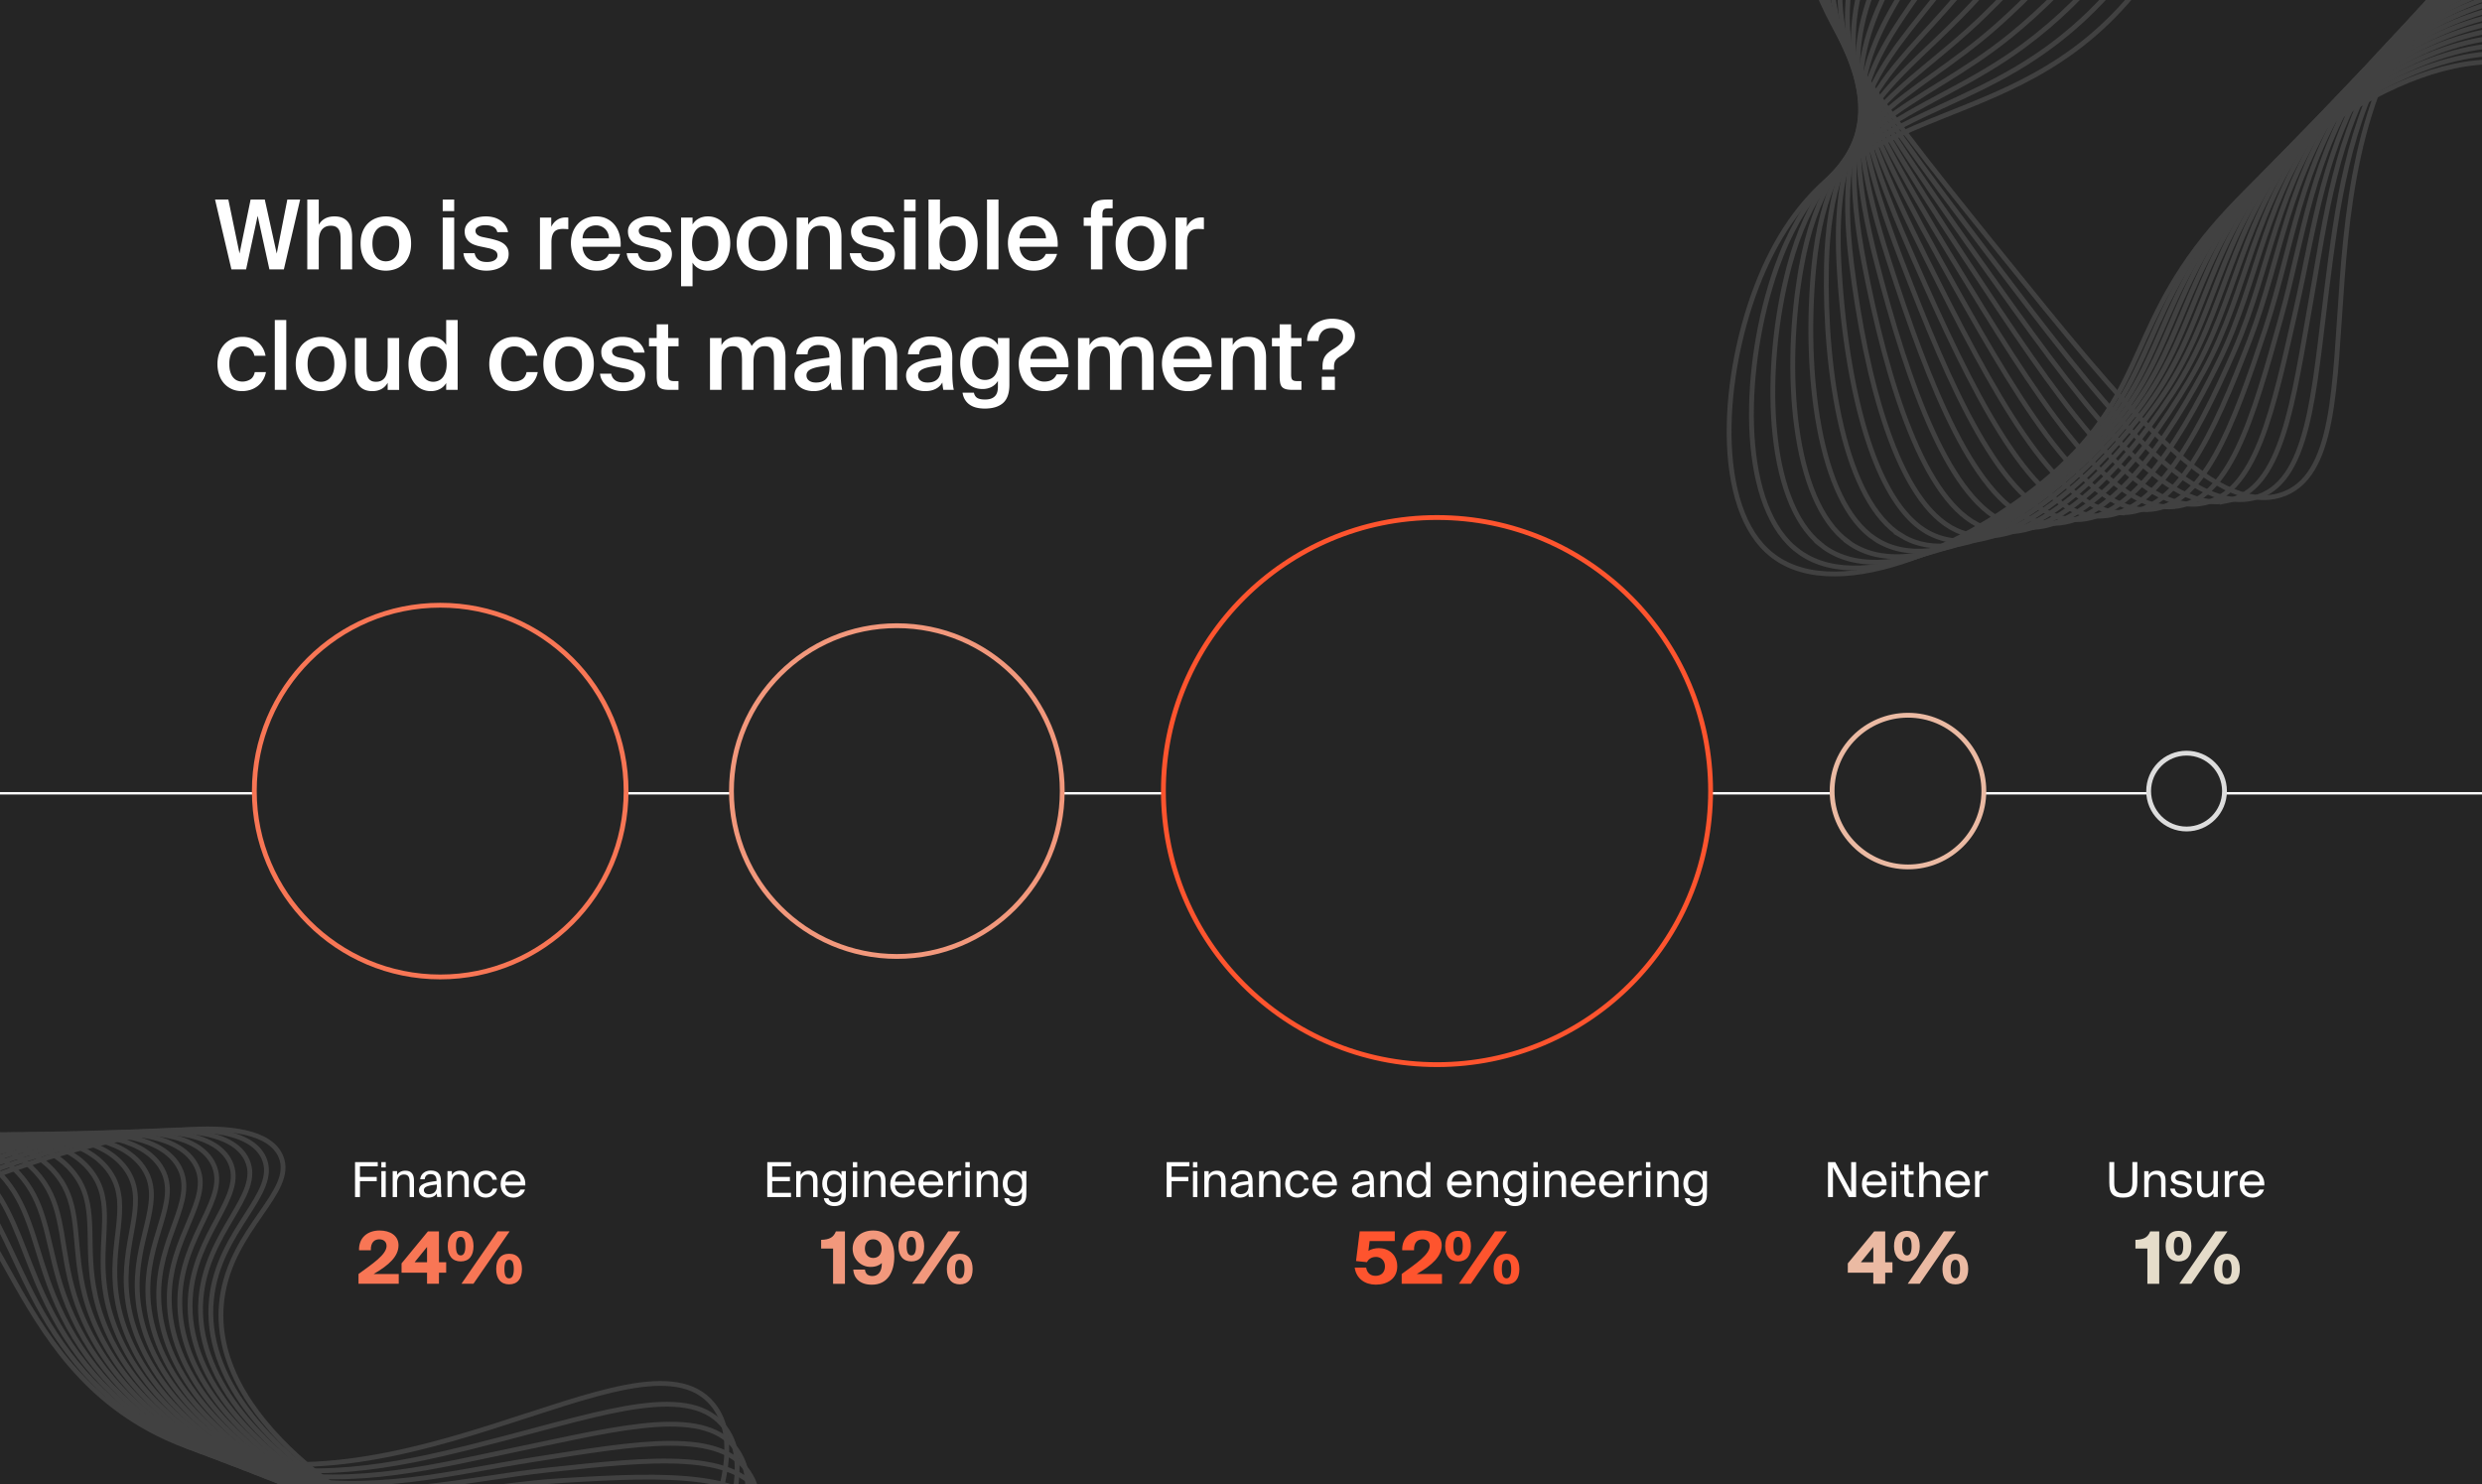 <svg data-name="Layer 1" xmlns="http://www.w3.org/2000/svg" viewBox="0 0 515 308"><path fill="#252525" d="M-.5-.5h516v309H-.5z"/><g fill="#fff"><path d="m57.42 52.63 2.2-11.22h2.66l-3.38 14.5h-3l-2.44-11.12-2.4 11.12h-3.04l-3.4-14.5h2.76l2.32 11.2 2.3-11.2h2.94l2.48 11.22ZM66.14 46.65c.31-.56.74-.99 1.29-1.29.55-.3 1.21-.45 1.97-.45.65 0 1.21.1 1.67.3.46.2.84.49 1.13.86.29.37.51.82.65 1.34.14.52.21 1.1.21 1.74v6.76h-2.38v-6.18c0-.36-.02-.71-.06-1.06a2.66 2.66 0 0 0-.27-.93c-.14-.27-.35-.49-.62-.65-.27-.16-.64-.24-1.09-.24s-.84.08-1.16.25c-.32.17-.58.4-.78.69-.2.29-.34.65-.43 1.06-.09.41-.13.86-.13 1.34v5.72h-2.38v-14.5h2.38v5.24ZM80.06 44.91c.68 0 1.33.11 1.96.34.63.23 1.18.57 1.67 1.03.49.46.88 1.04 1.17 1.75.29.71.44 1.55.44 2.52s-.15 1.81-.44 2.52c-.29.71-.68 1.29-1.17 1.75-.49.46-1.04.8-1.67 1.02-.63.22-1.28.33-1.96.33s-1.33-.11-1.96-.33c-.63-.22-1.18-.56-1.67-1.02-.49-.46-.88-1.04-1.17-1.75-.29-.71-.44-1.55-.44-2.52s.15-1.81.44-2.52c.29-.71.68-1.29 1.17-1.75.49-.46 1.04-.8 1.67-1.03.63-.23 1.28-.34 1.96-.34Zm0 9.32c.4 0 .77-.08 1.1-.23.33-.15.63-.38.88-.68.25-.3.45-.68.59-1.14.14-.46.21-1 .21-1.63s-.07-1.15-.21-1.62c-.14-.47-.34-.85-.59-1.16a2.41 2.41 0 0 0-.88-.69c-.33-.15-.7-.23-1.1-.23s-.77.08-1.1.23c-.33.15-.63.38-.88.69-.25.31-.45.69-.59 1.16s-.21 1.01-.21 1.62.07 1.17.21 1.63.34.84.59 1.14c.25.3.55.53.88.68.33.15.7.23 1.1.23ZM94.24 41.41v2.4h-2.38v-2.4h2.38Zm0 3.74v10.76h-2.38V45.15h2.38ZM103.18 48.17c-.12-.51-.4-.87-.84-1.1-.44-.23-1-.34-1.68-.34-.55 0-1.02.1-1.41.31-.39.21-.59.49-.59.85 0 .67.52 1.11 1.56 1.32l1.46.3c.53.12 1.04.26 1.51.41.47.15.88.35 1.23.59s.62.54.82.89c.2.35.3.79.3 1.31 0 .56-.12 1.06-.37 1.49-.25.43-.58.79-1 1.08s-.91.51-1.46.66c-.55.15-1.14.23-1.77.23-.69 0-1.32-.09-1.89-.28s-1.05-.44-1.46-.76c-.41-.32-.73-.7-.98-1.14-.25-.44-.4-.92-.45-1.44h2.32c.11.57.37 1.02.78 1.34s1 .48 1.76.48c.67 0 1.2-.12 1.6-.37.4-.25.6-.58.6-1.01s-.18-.75-.53-.98c-.35-.23-.82-.4-1.39-.52l-1.62-.34c-.47-.09-.9-.22-1.3-.37s-.74-.35-1.03-.6c-.29-.25-.51-.55-.68-.9-.17-.35-.25-.78-.25-1.27s.12-.91.35-1.29c.23-.38.55-.7.95-.97.4-.27.87-.47 1.4-.62.53-.15 1.1-.22 1.7-.22.56 0 1.09.07 1.6.2s.96.34 1.37.61c.41.27.75.61 1.04 1.02.29.41.48.88.59 1.43h-2.24ZM117.92 47.57c-.4-.04-.78-.06-1.14-.06s-.71.04-1 .13c-.29.09-.54.23-.74.44-.2.21-.35.49-.46.85s-.16.81-.16 1.34v5.64h-2.38V45.15h2.34v1.92c.29-.6.69-1.07 1.19-1.41s1.08-.52 1.73-.53h.31c.11 0 .22.02.31.03v2.4ZM123.84 56.17c-.88 0-1.66-.15-2.33-.46-.67-.31-1.23-.72-1.68-1.24-.45-.52-.79-1.13-1.02-1.82s-.35-1.43-.35-2.2c0-.81.13-1.56.38-2.23.25-.67.61-1.26 1.06-1.75s1-.88 1.64-1.15c.64-.27 1.35-.41 2.14-.41.84 0 1.59.16 2.24.48s1.2.76 1.64 1.32c.44.56.77 1.22.98 1.99.21.77.29 1.6.24 2.51h-7.9c.01.43.1.82.25 1.19s.36.68.61.95a2.717 2.717 0 0 0 2 .84c1.29 0 2.15-.5 2.58-1.5h2.34c-.12.43-.31.85-.56 1.27-.25.42-.58.79-.97 1.12-.39.33-.86.59-1.41.79s-1.17.3-1.88.3Zm-.16-9.4c-.33 0-.66.05-.99.16-.33.11-.62.27-.88.49-.26.22-.48.5-.65.84-.17.34-.27.74-.28 1.21h5.48c-.01-.41-.09-.79-.24-1.13-.15-.34-.34-.62-.58-.85s-.52-.4-.84-.53a2.68 2.68 0 0 0-1.02-.19ZM137.06 48.17c-.12-.51-.4-.87-.84-1.1-.44-.23-1-.34-1.68-.34-.55 0-1.02.1-1.41.31-.39.21-.59.49-.59.85 0 .67.52 1.11 1.56 1.32l1.46.3c.53.12 1.04.26 1.51.41.47.15.88.35 1.23.59s.62.54.82.89c.2.35.3.79.3 1.31 0 .56-.12 1.06-.37 1.49-.25.43-.58.79-1 1.08s-.91.51-1.46.66c-.55.15-1.14.23-1.77.23-.69 0-1.32-.09-1.89-.28s-1.05-.44-1.46-.76c-.41-.32-.73-.7-.98-1.14-.25-.44-.4-.92-.45-1.44h2.32c.11.57.37 1.02.78 1.34s1 .48 1.76.48c.67 0 1.2-.12 1.6-.37.4-.25.6-.58.6-1.01s-.18-.75-.53-.98c-.35-.23-.82-.4-1.39-.52l-1.62-.34c-.47-.09-.9-.22-1.3-.37s-.74-.35-1.03-.6c-.29-.25-.51-.55-.68-.9-.17-.35-.25-.78-.25-1.27s.12-.91.35-1.29c.23-.38.55-.7.95-.97.4-.27.87-.47 1.4-.62.53-.15 1.1-.22 1.7-.22.56 0 1.09.07 1.6.2s.96.34 1.37.61c.41.27.75.61 1.04 1.02.29.41.48.88.59 1.43h-2.24ZM143.7 45.15v1.44c.32-.53.75-.95 1.3-1.24.55-.29 1.18-.44 1.9-.44.65 0 1.26.13 1.83.39.57.26 1.06.64 1.47 1.13.41.49.74 1.09.97 1.78.23.69.35 1.47.35 2.32s-.12 1.65-.35 2.34c-.23.69-.56 1.29-.97 1.78s-.9.87-1.47 1.13c-.57.26-1.18.39-1.83.39-.72 0-1.35-.15-1.9-.44-.55-.29-.98-.71-1.3-1.24v4.92h-2.38V45.15h2.38Zm-.1 5.38c0 .63.07 1.17.21 1.63s.34.84.59 1.15c.25.31.55.54.89.69.34.15.7.23 1.09.23.84 0 1.49-.33 1.96-.99.47-.66.7-1.56.7-2.71s-.23-2.03-.7-2.69c-.47-.66-1.12-.99-1.96-.99-.39 0-.75.08-1.09.23-.34.15-.64.38-.89.68-.25.3-.45.68-.59 1.15s-.21 1.01-.21 1.62ZM158.1 44.91c.68 0 1.33.11 1.96.34.63.23 1.18.57 1.67 1.03.49.46.88 1.04 1.17 1.75.29.71.44 1.55.44 2.52s-.15 1.81-.44 2.52c-.29.71-.68 1.29-1.17 1.75-.49.46-1.04.8-1.67 1.02-.63.22-1.28.33-1.96.33s-1.33-.11-1.96-.33c-.63-.22-1.18-.56-1.67-1.02-.49-.46-.88-1.04-1.17-1.75-.29-.71-.44-1.55-.44-2.52s.15-1.81.44-2.52c.29-.71.68-1.29 1.17-1.75.49-.46 1.04-.8 1.67-1.03.63-.23 1.28-.34 1.96-.34Zm0 9.32c.4 0 .77-.08 1.1-.23.33-.15.63-.38.88-.68.25-.3.45-.68.59-1.14.14-.46.21-1 .21-1.63s-.07-1.15-.21-1.62c-.14-.47-.34-.85-.59-1.16a2.41 2.41 0 0 0-.88-.69c-.33-.15-.7-.23-1.1-.23s-.77.08-1.1.23c-.33.15-.63.38-.88.69-.25.31-.45.69-.59 1.16s-.21 1.01-.21 1.62.07 1.17.21 1.63.34.84.59 1.14c.25.3.55.53.88.68.33.15.7.23 1.1.23ZM167.68 46.65c.31-.56.74-.99 1.29-1.29.55-.3 1.21-.45 1.97-.45.65 0 1.21.1 1.67.3.46.2.84.49 1.13.86.29.37.51.82.65 1.34.14.52.21 1.1.21 1.74v6.76h-2.38v-6.18c0-.36-.02-.71-.06-1.06a2.66 2.66 0 0 0-.27-.93c-.14-.27-.35-.49-.62-.65-.27-.16-.64-.24-1.09-.24s-.84.08-1.16.25c-.32.17-.58.4-.78.69-.2.29-.34.65-.43 1.06-.09.41-.13.86-.13 1.34v5.72h-2.38V45.15h2.38v1.5ZM183.34 48.17c-.12-.51-.4-.87-.84-1.1-.44-.23-1-.34-1.68-.34-.55 0-1.02.1-1.41.31-.39.21-.59.49-.59.85 0 .67.52 1.11 1.56 1.32l1.46.3c.53.12 1.04.26 1.51.41.47.15.88.35 1.23.59s.62.54.82.89c.2.35.3.79.3 1.31 0 .56-.12 1.06-.37 1.49-.25.43-.58.79-1 1.08s-.91.51-1.46.66c-.55.15-1.14.23-1.77.23-.69 0-1.32-.09-1.89-.28s-1.05-.44-1.46-.76c-.41-.32-.73-.7-.98-1.14-.25-.44-.4-.92-.45-1.44h2.32c.11.57.37 1.02.78 1.34s1 .48 1.76.48c.67 0 1.2-.12 1.6-.37.4-.25.6-.58.6-1.01s-.18-.75-.53-.98c-.35-.23-.82-.4-1.39-.52l-1.62-.34c-.47-.09-.9-.22-1.3-.37s-.74-.35-1.03-.6c-.29-.25-.51-.55-.68-.9-.17-.35-.25-.78-.25-1.27s.12-.91.35-1.29c.23-.38.55-.7.95-.97.4-.27.87-.47 1.4-.62.53-.15 1.1-.22 1.7-.22.56 0 1.09.07 1.6.2s.96.34 1.37.61c.41.27.75.61 1.04 1.02.29.41.48.88.59 1.43h-2.24ZM189.98 41.41v2.4h-2.38v-2.4h2.38Zm0 3.74v10.76h-2.38V45.15h2.38ZM195.04 41.41v5.18c.32-.53.75-.95 1.3-1.24.55-.29 1.18-.44 1.9-.44.65 0 1.26.13 1.83.39.57.26 1.06.64 1.47 1.13.41.49.74 1.09.97 1.78.23.69.35 1.47.35 2.32s-.12 1.65-.35 2.34c-.23.69-.56 1.29-.97 1.78s-.9.87-1.47 1.13c-.57.26-1.18.39-1.83.39-.72 0-1.35-.15-1.9-.44-.55-.29-.98-.71-1.3-1.24v1.42h-2.38v-14.5h2.38Zm-.1 9.12c0 .63.07 1.17.21 1.63s.34.84.59 1.15c.25.31.55.54.89.69.34.15.7.23 1.09.23.84 0 1.49-.33 1.96-.99.47-.66.7-1.56.7-2.71s-.23-2.03-.7-2.69c-.47-.66-1.12-.99-1.96-.99-.39 0-.75.08-1.09.23-.34.15-.64.38-.89.68-.25.3-.45.68-.59 1.15s-.21 1.01-.21 1.62ZM207.18 55.91h-2.38v-14.5h2.38v14.5ZM214.52 56.17c-.88 0-1.66-.15-2.33-.46-.67-.31-1.23-.72-1.68-1.24-.45-.52-.79-1.13-1.02-1.82s-.35-1.43-.35-2.2c0-.81.13-1.56.38-2.23.25-.67.61-1.26 1.06-1.75s1-.88 1.64-1.15c.64-.27 1.35-.41 2.14-.41.84 0 1.59.16 2.24.48s1.2.76 1.64 1.32c.44.56.77 1.22.98 1.99.21.77.29 1.6.24 2.51h-7.9c.01.43.1.82.25 1.19s.36.68.61.95a2.717 2.717 0 0 0 2 .84c1.29 0 2.15-.5 2.58-1.5h2.34c-.12.43-.31.85-.56 1.27-.25.42-.58.79-.97 1.12-.39.33-.86.59-1.41.79s-1.17.3-1.88.3Zm-.16-9.4c-.33 0-.66.05-.99.16-.33.11-.62.27-.88.49-.26.22-.48.5-.65.84-.17.34-.27.74-.28 1.21h5.48c-.01-.41-.09-.79-.24-1.13-.15-.34-.34-.62-.58-.85s-.52-.4-.84-.53a2.68 2.68 0 0 0-1.02-.19ZM226.36 44.49c0-.63.06-1.14.19-1.54s.33-.71.61-.94.65-.38 1.1-.47c.45-.09 1.01-.13 1.66-.13h.94v1.82h-.68c-.29 0-.53.02-.72.05s-.33.1-.44.2c-.11.1-.18.24-.22.41s-.06.4-.06.68v.58h2.12v1.72h-2.12v9.04h-2.38v-9.04h-1.5v-1.72h1.5v-.66ZM236.72 44.91c.68 0 1.33.11 1.96.34.63.23 1.18.57 1.67 1.03.49.46.88 1.04 1.17 1.75.29.71.44 1.55.44 2.52s-.15 1.81-.44 2.52c-.29.71-.68 1.29-1.17 1.75-.49.46-1.04.8-1.67 1.02-.63.22-1.28.33-1.96.33s-1.33-.11-1.96-.33c-.63-.22-1.18-.56-1.67-1.02-.49-.46-.88-1.04-1.17-1.75-.29-.71-.44-1.55-.44-2.52s.15-1.81.44-2.52c.29-.71.68-1.29 1.17-1.75.49-.46 1.04-.8 1.67-1.03.63-.23 1.28-.34 1.96-.34Zm0 9.32c.4 0 .77-.08 1.1-.23.33-.15.63-.38.88-.68.25-.3.45-.68.59-1.14.14-.46.21-1 .21-1.63s-.07-1.15-.21-1.62c-.14-.47-.34-.85-.59-1.16a2.41 2.41 0 0 0-.88-.69c-.33-.15-.7-.23-1.1-.23s-.77.08-1.1.23c-.33.15-.63.38-.88.69-.25.31-.45.69-.59 1.16s-.21 1.01-.21 1.62.07 1.17.21 1.63.34.84.59 1.14c.25.3.55.53.88.68.33.15.7.23 1.1.23ZM249.8 47.57c-.4-.04-.78-.06-1.14-.06s-.71.04-1 .13c-.29.09-.54.23-.74.44-.2.21-.35.49-.46.85s-.16.81-.16 1.34v5.64h-2.38V45.15h2.34v1.92c.29-.6.69-1.07 1.19-1.41s1.08-.52 1.73-.53h.31c.11 0 .22.02.31.03v2.4ZM50.34 69.91c.6 0 1.17.09 1.7.28.53.19 1.01.45 1.43.79.42.34.77.75 1.05 1.23s.47 1.02.58 1.62h-2.32c-.11-.57-.37-1.04-.79-1.4s-.99-.54-1.71-.54c-.37 0-.72.07-1.05.21-.33.14-.61.36-.86.66-.25.3-.44.68-.58 1.13-.14.45-.21 1-.21 1.64s.07 1.19.21 1.65.33.84.58 1.14c.25.3.53.52.86.66.33.14.68.21 1.05.21.6 0 1.14-.15 1.63-.44.49-.29.8-.8.95-1.52h2.32c-.12.63-.33 1.19-.64 1.68s-.68.91-1.12 1.24c-.44.33-.93.59-1.48.76-.55.17-1.11.26-1.7.26-.8 0-1.52-.14-2.15-.43s-1.17-.68-1.61-1.18c-.44-.5-.78-1.09-1.01-1.78s-.35-1.43-.35-2.23.12-1.54.35-2.23.58-1.28 1.03-1.79 1-.9 1.64-1.19c.64-.29 1.37-.43 2.2-.43ZM59.4 80.91h-2.38v-14.5h2.38v14.5ZM66.6 69.91c.68 0 1.33.11 1.96.34.63.23 1.18.57 1.67 1.03.49.46.88 1.04 1.17 1.75.29.71.44 1.55.44 2.52s-.15 1.81-.44 2.52c-.29.71-.68 1.29-1.17 1.75-.49.46-1.04.8-1.67 1.02-.63.22-1.28.33-1.96.33s-1.33-.11-1.96-.33c-.63-.22-1.18-.56-1.67-1.02-.49-.46-.88-1.04-1.17-1.75-.29-.71-.44-1.55-.44-2.52s.15-1.81.44-2.52c.29-.71.68-1.29 1.17-1.75.49-.46 1.04-.8 1.67-1.03.63-.23 1.28-.34 1.96-.34Zm0 9.32c.4 0 .77-.08 1.1-.23.33-.15.63-.38.88-.68.25-.3.45-.68.59-1.14.14-.46.21-1 .21-1.63s-.07-1.15-.21-1.62c-.14-.47-.34-.85-.59-1.16a2.41 2.41 0 0 0-.88-.69c-.33-.15-.7-.23-1.1-.23s-.77.08-1.1.23c-.33.15-.63.38-.88.69-.25.31-.45.69-.59 1.16s-.21 1.01-.21 1.62.07 1.17.21 1.63.34.84.59 1.14c.25.3.55.53.88.68.33.15.7.23 1.1.23ZM80.44 79.43c-.31.56-.73.99-1.27 1.29-.54.3-1.18.45-1.91.45-.64 0-1.19-.1-1.64-.3s-.83-.49-1.12-.86c-.29-.37-.51-.82-.64-1.34-.13-.52-.2-1.1-.2-1.74v-6.78h2.38v6.2c0 .36.02.71.06 1.06s.13.66.26.93.33.49.6.65.62.24 1.06.24.82-.08 1.13-.25c.31-.17.56-.4.75-.69.19-.29.32-.65.41-1.06.09-.41.13-.86.13-1.34v-5.74h2.38v10.76h-2.38v-1.48ZM92.58 66.41h2.38v14.5h-2.38v-1.42c-.32.53-.75.95-1.3 1.24-.55.29-1.18.44-1.9.44-.65 0-1.26-.13-1.83-.39-.57-.26-1.06-.64-1.47-1.13s-.74-1.09-.97-1.78c-.23-.69-.35-1.47-.35-2.34s.12-1.63.35-2.32c.23-.69.56-1.29.97-1.78.41-.49.9-.87 1.47-1.13.57-.26 1.18-.39 1.83-.39.72 0 1.35.15 1.9.44.55.29.98.71 1.3 1.24v-5.18Zm.1 9.12c0-.61-.07-1.15-.22-1.62s-.34-.85-.59-1.15c-.25-.3-.54-.53-.88-.68-.34-.15-.7-.23-1.09-.23-.84 0-1.49.33-1.96.99-.47.66-.7 1.56-.7 2.69s.23 2.05.7 2.71c.47.66 1.12.99 1.96.99.39 0 .75-.08 1.09-.23.34-.15.63-.38.88-.69.25-.31.44-.69.59-1.15s.22-1 .22-1.63ZM106.74 69.91c.6 0 1.17.09 1.7.28.53.19 1.01.45 1.43.79.42.34.77.75 1.05 1.23s.47 1.02.58 1.62h-2.32c-.11-.57-.37-1.04-.79-1.4s-.99-.54-1.71-.54c-.37 0-.72.07-1.05.21-.33.14-.61.36-.86.66-.25.3-.44.68-.58 1.13-.14.45-.21 1-.21 1.64s.07 1.19.21 1.65.33.84.58 1.14c.25.3.53.52.86.66.33.14.68.21 1.05.21.6 0 1.14-.15 1.63-.44.49-.29.8-.8.95-1.52h2.32c-.12.63-.33 1.19-.64 1.68s-.68.91-1.12 1.24c-.44.33-.93.59-1.48.76-.55.17-1.11.26-1.7.26-.8 0-1.52-.14-2.15-.43s-1.17-.68-1.61-1.18c-.44-.5-.78-1.09-1.01-1.78s-.35-1.43-.35-2.23.12-1.54.35-2.23.58-1.28 1.03-1.79 1-.9 1.64-1.19c.64-.29 1.37-.43 2.2-.43ZM117.98 69.91c.68 0 1.33.11 1.96.34.63.23 1.18.57 1.67 1.03.49.46.88 1.04 1.17 1.75.29.71.44 1.55.44 2.52s-.15 1.81-.44 2.52c-.29.71-.68 1.29-1.17 1.75-.49.46-1.04.8-1.67 1.02-.63.22-1.28.33-1.96.33s-1.33-.11-1.96-.33c-.63-.22-1.18-.56-1.67-1.02-.49-.46-.88-1.04-1.17-1.75-.29-.71-.44-1.55-.44-2.52s.15-1.81.44-2.52c.29-.71.68-1.29 1.17-1.75.49-.46 1.04-.8 1.67-1.03.63-.23 1.28-.34 1.96-.34Zm0 9.32c.4 0 .77-.08 1.1-.23.33-.15.63-.38.88-.68.25-.3.45-.68.59-1.14.14-.46.21-1 .21-1.63s-.07-1.15-.21-1.62c-.14-.47-.34-.85-.59-1.16a2.41 2.41 0 0 0-.88-.69c-.33-.15-.7-.23-1.1-.23s-.77.08-1.1.23c-.33.15-.63.38-.88.69-.25.31-.45.69-.59 1.16s-.21 1.01-.21 1.62.07 1.17.21 1.63.34.84.59 1.14c.25.3.55.53.88.68.33.15.7.23 1.1.23ZM131.52 73.17c-.12-.51-.4-.87-.84-1.1-.44-.23-1-.34-1.68-.34-.55 0-1.02.1-1.41.31-.39.21-.59.49-.59.85 0 .67.52 1.11 1.56 1.32l1.46.3c.53.12 1.04.26 1.51.41.47.15.88.35 1.23.59s.62.54.82.89c.2.35.3.79.3 1.31 0 .56-.12 1.06-.37 1.49-.25.43-.58.79-1 1.08s-.91.51-1.46.66c-.55.15-1.14.23-1.77.23-.69 0-1.32-.09-1.89-.28s-1.05-.44-1.46-.76c-.41-.32-.73-.7-.98-1.14-.25-.44-.4-.92-.45-1.44h2.32c.11.57.37 1.02.78 1.34s1 .48 1.76.48c.67 0 1.2-.12 1.6-.37.4-.25.6-.58.6-1.01s-.18-.75-.53-.98c-.35-.23-.82-.4-1.39-.52l-1.62-.34c-.47-.09-.9-.22-1.3-.37s-.74-.35-1.03-.6c-.29-.25-.51-.55-.68-.9-.17-.35-.25-.78-.25-1.27s.12-.91.35-1.29c.23-.38.55-.7.95-.97.4-.27.87-.47 1.4-.62.53-.15 1.1-.22 1.7-.22.56 0 1.09.07 1.6.2s.96.34 1.37.61c.41.27.75.61 1.04 1.02.29.41.48.88.59 1.43h-2.24ZM136.26 67.31h2.38v2.84h2.16v1.72h-2.16v5.86c0 .55.09.91.26 1.09.17.18.51.27 1.02.27h.86v1.82h-1.76c-.57 0-1.04-.04-1.4-.13s-.64-.24-.84-.45c-.2-.21-.34-.5-.41-.87-.07-.37-.11-.82-.11-1.37v-6.22h-1.6v-1.72h1.6v-2.84ZM149.7 80.91h-2.38V70.15h2.38v1.5c.31-.56.72-.99 1.25-1.29.53-.3 1.15-.45 1.87-.45.84 0 1.51.17 2.01.5.5.33.88.8 1.13 1.4.47-.68 1-1.17 1.6-1.46.6-.29 1.23-.44 1.9-.44s1.18.1 1.63.3c.45.2.81.49 1.09.86s.48.82.61 1.34c.13.52.19 1.1.19 1.74v6.76h-2.38v-6.18c0-.36-.02-.71-.05-1.06-.03-.35-.11-.66-.24-.93s-.32-.49-.57-.65c-.25-.16-.6-.24-1.04-.24s-.81.08-1.11.25c-.3.17-.54.4-.73.69-.19.29-.32.65-.4 1.06-.08.41-.12.86-.12 1.34v5.72h-2.38v-6.18c0-.36-.02-.71-.05-1.06a2.65 2.65 0 0 0-.24-.93c-.13-.27-.32-.49-.57-.65-.25-.16-.6-.24-1.04-.24s-.81.08-1.11.25c-.3.17-.54.4-.73.69-.19.29-.32.65-.4 1.06-.08.41-.12.86-.12 1.34v5.72ZM169.86 69.83c.67 0 1.28.08 1.85.24.57.16 1.06.42 1.47.78s.73.83.95 1.42c.22.59.32 1.31.31 2.16 0 .13 0 .31-.01.53v2.27c0 .68.03 1.35.08 2.01.05.66.13 1.22.24 1.67h-2.18c-.04-.23-.08-.45-.11-.66-.03-.21-.06-.51-.09-.88-.33.6-.81 1.05-1.42 1.35-.61.3-1.32.45-2.12.45-.59 0-1.12-.08-1.61-.23-.49-.15-.91-.37-1.26-.65a2.95 2.95 0 0 1-.82-1.01 3.02 3.02 0 0 1-.29-1.33c0-.67.19-1.22.58-1.66s.91-.8 1.57-1.08 1.43-.49 2.3-.64c.87-.15 1.8-.27 2.79-.38v-.26c0-.45-.06-.83-.18-1.13-.12-.3-.28-.54-.49-.72-.21-.18-.45-.31-.73-.38s-.59-.11-.92-.11c-.61 0-1.13.16-1.54.48-.41.32-.63.81-.66 1.46h-2.34c.04-.55.18-1.05.42-1.5s.56-.84.97-1.17c.41-.33.89-.58 1.44-.76a5.86 5.86 0 0 1 1.83-.27Zm2.26 6.02c-.85.08-1.58.17-2.18.28-.6.11-1.09.24-1.48.4-.39.16-.67.35-.85.57-.18.22-.27.48-.27.79 0 .47.18.83.54 1.1.36.27.84.4 1.44.4.88 0 1.57-.24 2.06-.73s.74-1.3.74-2.43v-.38ZM179.22 71.65c.31-.56.74-.99 1.29-1.29.55-.3 1.21-.45 1.97-.45.65 0 1.21.1 1.67.3.46.2.84.49 1.13.86.29.37.51.82.65 1.34.14.52.21 1.1.21 1.74v6.76h-2.38v-6.18c0-.36-.02-.71-.06-1.06a2.66 2.66 0 0 0-.27-.93c-.14-.27-.35-.49-.62-.65-.27-.16-.64-.24-1.09-.24s-.84.08-1.16.25c-.32.17-.58.4-.78.69-.2.29-.34.65-.43 1.06-.09.41-.13.86-.13 1.34v5.72h-2.38V70.15h2.38v1.5ZM193.02 69.83c.67 0 1.28.08 1.85.24.57.16 1.06.42 1.47.78s.73.83.95 1.42c.22.59.32 1.31.31 2.16 0 .13 0 .31-.01.53v2.27c0 .68.03 1.35.08 2.01.05.66.13 1.22.24 1.67h-2.18c-.04-.23-.08-.45-.11-.66-.03-.21-.06-.51-.09-.88-.33.6-.81 1.05-1.42 1.35-.61.3-1.32.45-2.12.45-.59 0-1.12-.08-1.61-.23-.49-.15-.91-.37-1.26-.65a2.95 2.95 0 0 1-.82-1.01 3.02 3.02 0 0 1-.29-1.33c0-.67.19-1.22.58-1.66s.91-.8 1.57-1.08 1.43-.49 2.3-.64c.87-.15 1.8-.27 2.79-.38v-.26c0-.45-.06-.83-.18-1.13-.12-.3-.28-.54-.49-.72-.21-.18-.45-.31-.73-.38s-.59-.11-.92-.11c-.61 0-1.13.16-1.54.48-.41.32-.63.81-.66 1.46h-2.34c.04-.55.18-1.05.42-1.5s.56-.84.97-1.17c.41-.33.89-.58 1.44-.76a5.86 5.86 0 0 1 1.83-.27Zm2.26 6.02c-.85.08-1.58.17-2.18.28-.6.11-1.09.24-1.48.4-.39.16-.67.35-.85.57-.18.22-.27.48-.27.79 0 .47.18.83.54 1.1.36.27.84.4 1.44.4.88 0 1.57-.24 2.06-.73s.74-1.3.74-2.43v-.38ZM207.06 70.15h2.38v9.68c0 1.76-.44 3.03-1.31 3.8-.87.77-2.14 1.16-3.81 1.16-.59 0-1.14-.06-1.66-.18s-.98-.31-1.39-.58c-.41-.27-.74-.61-1.01-1.03s-.45-.92-.54-1.51h2.36c.11.51.34.87.69 1.09.35.22.89.33 1.61.33.53 0 .97-.07 1.32-.21s.62-.33.82-.57c.2-.24.34-.52.42-.83.08-.31.12-.64.12-.99v-1.26c-.32.53-.75.95-1.3 1.24-.55.29-1.18.44-1.9.44-.65 0-1.26-.12-1.83-.37-.57-.25-1.06-.61-1.47-1.08-.41-.47-.74-1.04-.97-1.71s-.35-1.42-.35-2.26.12-1.59.35-2.26.56-1.23.97-1.7c.41-.47.9-.82 1.47-1.07.57-.25 1.18-.37 1.83-.37.72 0 1.35.15 1.9.44.55.29.98.71 1.3 1.24v-1.44Zm.1 5.16c0-.6-.07-1.12-.22-1.56-.15-.44-.34-.8-.59-1.09-.25-.29-.54-.5-.88-.64-.34-.14-.7-.21-1.09-.21-.84 0-1.49.31-1.96.94-.47.63-.7 1.48-.7 2.56s.23 1.97.7 2.6c.47.63 1.12.94 1.96.94.39 0 .75-.07 1.09-.21.34-.14.63-.36.88-.65.25-.29.44-.66.59-1.11.15-.45.22-.97.22-1.57ZM216.76 81.17c-.88 0-1.66-.15-2.33-.46-.67-.31-1.23-.72-1.68-1.24-.45-.52-.79-1.13-1.02-1.82s-.35-1.43-.35-2.2c0-.81.13-1.56.38-2.23.25-.67.61-1.26 1.06-1.75s1-.88 1.64-1.15c.64-.27 1.35-.41 2.14-.41.84 0 1.59.16 2.24.48s1.2.76 1.64 1.32c.44.56.77 1.22.98 1.99.21.77.29 1.6.24 2.51h-7.9c.01.43.1.82.25 1.19s.36.68.61.95a2.717 2.717 0 0 0 2 .84c1.29 0 2.15-.5 2.58-1.5h2.34c-.12.43-.31.85-.56 1.27-.25.42-.58.79-.97 1.12-.39.33-.86.59-1.41.79s-1.17.3-1.88.3Zm-.16-9.4c-.33 0-.66.05-.99.16-.33.11-.62.27-.88.49-.26.22-.48.5-.65.84-.17.34-.27.74-.28 1.21h5.48c-.01-.41-.09-.79-.24-1.13-.15-.34-.34-.62-.58-.85s-.52-.4-.84-.53a2.68 2.68 0 0 0-1.02-.19ZM226.06 80.91h-2.38V70.15h2.38v1.5c.31-.56.72-.99 1.25-1.29.53-.3 1.15-.45 1.87-.45.84 0 1.51.17 2.01.5.5.33.88.8 1.13 1.4.47-.68 1-1.17 1.6-1.46.6-.29 1.23-.44 1.9-.44s1.18.1 1.63.3c.45.2.81.49 1.09.86s.48.82.61 1.34c.13.52.19 1.1.19 1.74v6.76h-2.38v-6.18c0-.36-.02-.71-.05-1.06-.03-.35-.11-.66-.24-.93s-.32-.49-.57-.65c-.25-.16-.6-.24-1.04-.24s-.81.08-1.11.25c-.3.17-.54.4-.73.69-.19.29-.32.65-.4 1.06-.08.41-.12.86-.12 1.34v5.72h-2.38v-6.18c0-.36-.02-.71-.05-1.06a2.65 2.65 0 0 0-.24-.93c-.13-.27-.32-.49-.57-.65-.25-.16-.6-.24-1.04-.24s-.81.08-1.11.25c-.3.17-.54.4-.73.69-.19.29-.32.65-.4 1.06-.08.41-.12.86-.12 1.34v5.72ZM246.48 81.17c-.88 0-1.66-.15-2.33-.46-.67-.31-1.23-.72-1.68-1.24-.45-.52-.79-1.13-1.02-1.82s-.35-1.43-.35-2.2c0-.81.13-1.56.38-2.23.25-.67.61-1.26 1.06-1.75s1-.88 1.64-1.15c.64-.27 1.35-.41 2.14-.41.84 0 1.59.16 2.24.48s1.2.76 1.64 1.32c.44.56.77 1.22.98 1.99.21.77.29 1.6.24 2.51h-7.9c.01.43.1.82.25 1.19s.36.68.61.95a2.717 2.717 0 0 0 2 .84c1.29 0 2.15-.5 2.58-1.5h2.34c-.12.43-.31.85-.56 1.27-.25.42-.58.79-.97 1.12-.39.33-.86.59-1.41.79s-1.17.3-1.88.3Zm-.16-9.4c-.33 0-.66.05-.99.16-.33.11-.62.27-.88.49-.26.22-.48.5-.65.84-.17.34-.27.74-.28 1.21H249c-.01-.41-.09-.79-.24-1.13-.15-.34-.34-.62-.58-.85s-.52-.4-.84-.53a2.68 2.68 0 0 0-1.02-.19ZM255.78 71.65c.31-.56.74-.99 1.29-1.29.55-.3 1.21-.45 1.97-.45.65 0 1.21.1 1.67.3.46.2.84.49 1.13.86.29.37.51.82.65 1.34.14.52.21 1.1.21 1.74v6.76h-2.38v-6.18c0-.36-.02-.71-.06-1.06a2.66 2.66 0 0 0-.27-.93c-.14-.27-.35-.49-.62-.65-.27-.16-.64-.24-1.09-.24s-.84.08-1.16.25c-.32.17-.58.4-.78.69-.2.29-.34.65-.43 1.06-.09.41-.13.86-.13 1.34v5.72h-2.38V70.15h2.38v1.5ZM265.52 67.31h2.38v2.84h2.16v1.72h-2.16v5.86c0 .55.09.91.26 1.09.17.18.51.27 1.02.27h.86v1.82h-1.76c-.57 0-1.04-.04-1.4-.13s-.64-.24-.84-.45c-.2-.21-.34-.5-.41-.87-.07-.37-.11-.82-.11-1.37v-6.22h-1.6v-1.72h1.6v-2.84ZM276.42 66.15c.6 0 1.18.07 1.75.21.57.14 1.07.36 1.51.65.44.29.79.66 1.06 1.11.27.45.4.98.4 1.59 0 .47-.07.9-.22 1.3s-.34.76-.58 1.08c-.24.32-.51.61-.81.86-.3.25-.6.47-.91.66s-.58.36-.81.52c-.23.16-.42.33-.57.51-.15.18-.26.38-.33.61a2.9 2.9 0 0 0-.11.84v.62h-2.38v-.68c0-.47.05-.87.14-1.22.09-.35.24-.66.43-.94.19-.28.43-.53.71-.76s.61-.45.98-.68c.59-.35 1.07-.72 1.45-1.12s.57-.89.57-1.46c0-.28-.06-.53-.19-.76s-.29-.41-.5-.56a2.34 2.34 0 0 0-.73-.34c-.28-.08-.58-.12-.9-.12-.89 0-1.58.24-2.05.73-.47.49-.72 1.14-.75 1.97h-2.36c0-.71.13-1.34.39-1.91.26-.57.62-1.05 1.08-1.45s1.01-.71 1.65-.93c.64-.22 1.33-.33 2.08-.33Zm-2.16 14.76v-2.72h2.72v2.72h-2.72Z"/></g><path fill="none" stroke="#fff" stroke-miterlimit="10" stroke-width=".5" d="M-.5 164.63h516"/><g fill="#fff"><path d="M78.38 241.17v.88h-3.69v2.2h3.48v.88h-3.48v3.29h-1.02v-7.25h4.71ZM80.04 242.27h-.91v-1.1h.91v1.1Zm0 6.15h-.91v-5.38h.91v5.38ZM84.13 242.95c1.3 0 1.77.84 1.77 2.07v3.4h-.91v-3.13c0-.83-.14-1.55-1.18-1.55-.88 0-1.42.61-1.42 1.76v2.92h-.91v-5.38h.91v.81c.31-.51.83-.9 1.74-.9ZM90.58 245.1v-.13c0-.98-.55-1.31-1.22-1.31-.75 0-1.19.41-1.23 1.07h-.94c.09-1.16 1.11-1.81 2.16-1.81 1.48 0 2.15.71 2.14 2.22v1.24c-.02.9.03 1.52.13 2.03h-.92c-.03-.2-.06-.42-.07-.74-.33.55-.89.87-1.84.87-1.01 0-1.85-.56-1.85-1.55 0-1.27 1.43-1.64 3.64-1.89Zm-2.63 1.87c0 .51.39.85 1.04.85.85 0 1.66-.39 1.66-1.66v-.34c-1.65.17-2.7.41-2.7 1.15ZM95.5 242.95c1.3 0 1.77.84 1.77 2.07v3.4h-.91v-3.13c0-.83-.14-1.55-1.18-1.55-.88 0-1.42.61-1.42 1.76v2.92h-.91v-5.38h.91v.81c.31-.51.83-.9 1.74-.9ZM102.19 244.83c-.13-.64-.69-1.09-1.39-1.09-.81 0-1.55.63-1.55 1.98s.75 2.02 1.55 2.02 1.3-.51 1.43-1.08h.94c-.18 1.01-1.15 1.88-2.4 1.88-1.54 0-2.51-1.17-2.51-2.81s1.01-2.79 2.6-2.79c1.3 0 2.13.98 2.25 1.89h-.92ZM106.52 247.74c.8 0 1.24-.36 1.47-.89h.94c-.25.93-1.1 1.69-2.41 1.69-1.7 0-2.64-1.22-2.64-2.81 0-1.7 1.14-2.79 2.61-2.79 1.64 0 2.63 1.38 2.51 3.08h-4.14c.04 1.16.86 1.72 1.66 1.72Zm1.52-2.5c-.02-.76-.59-1.52-1.55-1.52-.81 0-1.54.44-1.62 1.52h3.17Z"/></g><g fill="#f87655"><path d="M77.54 264.39h5.2v2.02h-8.35v-2.02c2.92-2.13 5.82-4.04 5.82-5.82 0-.94-.69-1.38-1.52-1.38-.88 0-1.8.53-1.74 2.27H74.5c-.09-2.58 1.74-4.1 4.26-4.1 2.26 0 3.93 1.12 3.93 3.06 0 2.29-1.95 4.11-5.16 5.97ZM91.08 264.12v2.29h-2.47v-2.29h-5.29v-1.93l5.47-6.64h2.29v6.4h1.5v2.17h-1.5Zm-2.47-2.17v-3.18l-2.58 3.18h2.58ZM95.6 255.43c1.74 0 2.65 1.19 2.65 3.18s-.92 3.17-2.65 3.17-2.69-1.18-2.69-3.17.92-3.18 2.69-3.18Zm0 1.25c-.58 0-.99.48-.99 1.93s.41 1.92.99 1.92c.55 0 .96-.49.96-1.92s-.41-1.93-.96-1.93Zm7.65-1.14h2.49l-7.5 10.87h-2.49l7.5-10.87Zm2.4 4.65c1.74 0 2.65 1.19 2.65 3.18s-.92 3.17-2.65 3.17-2.69-1.18-2.69-3.17.92-3.18 2.69-3.18Zm0 1.25c-.59 0-.99.48-.99 1.93s.4 1.92.99 1.92c.55 0 .96-.5.96-1.92s-.4-1.93-.96-1.93Z"/></g><circle cx="91.34" cy="164.17" r="38.57" fill="#252525" stroke="#f87655" stroke-miterlimit="10"/><g fill="#fff"><path d="M164.13 241.17v.88h-3.9v2.2h3.67v.88h-3.67v2.41h3.9v.88h-4.92v-7.25h4.92ZM167.86 242.95c1.3 0 1.77.84 1.77 2.07v3.4h-.91v-3.13c0-.83-.14-1.55-1.18-1.55-.88 0-1.42.61-1.42 1.76v2.92h-.91v-5.38h.91v.81c.31-.51.83-.9 1.74-.9ZM175.51 243.04v4.66c0 1.1-.2 1.55-.51 1.89-.39.45-1.06.71-1.86.71-1.22 0-2.04-.56-2.21-1.65h.97c.12.48.41.85 1.25.85.49 0 .86-.14 1.1-.4.2-.21.35-.46.35-1.19v-.51c-.33.57-.85.93-1.71.93-1.19 0-2.28-.96-2.28-2.69s1.09-2.69 2.28-2.69c.86 0 1.38.37 1.71.94v-.85h.91Zm-3.91 2.6c0 1.23.63 1.92 1.52 1.92.81 0 1.52-.55 1.52-1.92s-.71-1.91-1.52-1.91c-.89 0-1.52.69-1.52 1.91ZM177.87 242.27h-.91v-1.1h.91v1.1Zm0 6.15h-.91v-5.38h.91v5.38ZM181.96 242.95c1.3 0 1.77.84 1.77 2.07v3.4h-.91v-3.13c0-.83-.14-1.55-1.18-1.55-.88 0-1.42.61-1.42 1.76v2.92h-.91v-5.38h.91v.81c.31-.51.83-.9 1.74-.9ZM187.36 247.74c.8 0 1.24-.36 1.47-.89h.94c-.25.93-1.1 1.69-2.41 1.69-1.7 0-2.64-1.22-2.64-2.81 0-1.7 1.14-2.79 2.61-2.79 1.64 0 2.63 1.38 2.51 3.08h-4.14c.04 1.16.86 1.72 1.66 1.72Zm1.52-2.5c-.02-.76-.59-1.52-1.55-1.52-.81 0-1.54.44-1.62 1.52h3.17ZM193.21 247.74c.8 0 1.24-.36 1.47-.89h.94c-.25.93-1.1 1.69-2.41 1.69-1.7 0-2.64-1.22-2.64-2.81 0-1.7 1.14-2.79 2.61-2.79 1.64 0 2.63 1.38 2.51 3.08h-4.14c.04 1.16.86 1.72 1.66 1.72Zm1.52-2.5c-.02-.76-.59-1.52-1.55-1.52-.81 0-1.54.44-1.62 1.52h3.17ZM198.92 243.94c-.84 0-1.26.47-1.26 1.65v2.82h-.91v-5.38h.89v.94c.27-.61.82-.95 1.52-.97.09 0 .17 0 .27.01v.97c-.19-.02-.36-.04-.51-.04ZM201.22 242.27h-.91v-1.1h.91v1.1Zm0 6.15h-.91v-5.38h.91v5.38ZM205.3 242.95c1.3 0 1.77.84 1.77 2.07v3.4h-.91v-3.13c0-.83-.14-1.55-1.18-1.55-.88 0-1.42.61-1.42 1.76v2.92h-.91v-5.38h.91v.81c.31-.51.83-.9 1.74-.9ZM212.96 243.04v4.66c0 1.1-.2 1.55-.51 1.89-.39.45-1.06.71-1.86.71-1.22 0-2.04-.56-2.21-1.65h.97c.12.48.41.85 1.25.85.49 0 .86-.14 1.1-.4.2-.21.35-.46.35-1.19v-.51c-.33.57-.85.93-1.71.93-1.19 0-2.28-.96-2.28-2.69s1.09-2.69 2.28-2.69c.86 0 1.38.37 1.71.94v-.85h.91Zm-3.91 2.6c0 1.23.63 1.92 1.52 1.92.81 0 1.52-.55 1.52-1.92s-.71-1.91-1.52-1.91c-.89 0-1.52.69-1.52 1.91Z"/></g><g fill="#f2987c"><path d="M172.85 259.11h-2.47v-1.81c1.81-.04 2.59-.57 3.06-1.75h1.88v10.87h-2.46v-7.3ZM180.63 262.92c-1.96 0-3.71-1.58-3.71-3.79s1.77-3.77 4.26-3.77c3.09 0 4.38 2.36 4.38 5.37 0 3.2-1.35 5.88-4.67 5.88-2.54 0-3.73-1.41-3.85-3.13h2.43c.12 1.02.78 1.33 1.54 1.33 1.17 0 2-.86 1.96-2.69-.54.48-1.26.8-2.35.8Zm-1.17-3.79c0 1.12.66 1.93 1.72 1.93s1.75-.75 1.75-1.93-.67-1.94-1.75-1.94-1.72.77-1.72 1.94ZM189.11 255.43c1.74 0 2.65 1.19 2.65 3.18s-.92 3.17-2.65 3.17-2.69-1.18-2.69-3.17.92-3.18 2.69-3.18Zm0 1.25c-.58 0-.99.48-.99 1.93s.41 1.92.99 1.92c.55 0 .96-.49.96-1.92s-.41-1.93-.96-1.93Zm7.65-1.14h2.49l-7.5 10.87h-2.49l7.5-10.87Zm2.4 4.65c1.74 0 2.65 1.19 2.65 3.18s-.92 3.17-2.65 3.17-2.69-1.18-2.69-3.17.92-3.18 2.69-3.18Zm0 1.25c-.59 0-.99.48-.99 1.93s.4 1.92.99 1.92c.55 0 .96-.5.96-1.92s-.4-1.93-.96-1.93Z"/></g><circle cx="186.09" cy="164.17" r="34.32" fill="#252525" stroke="#f2987c" stroke-miterlimit="10"/><g fill="#fff"><path d="M246.79 241.17v.88h-3.69v2.2h3.48v.88h-3.48v3.29h-1.02v-7.25h4.71ZM248.45 242.27h-.91v-1.1h.91v1.1Zm0 6.15h-.91v-5.38h.91v5.38ZM252.54 242.95c1.3 0 1.77.84 1.77 2.07v3.4h-.91v-3.13c0-.83-.14-1.55-1.18-1.55-.88 0-1.42.61-1.42 1.76v2.92h-.91v-5.38h.91v.81c.31-.51.83-.9 1.74-.9ZM258.99 245.1v-.13c0-.98-.55-1.31-1.22-1.31-.75 0-1.19.41-1.23 1.07h-.94c.09-1.16 1.11-1.81 2.16-1.81 1.48 0 2.15.71 2.14 2.22v1.24c-.02.9.03 1.52.13 2.03h-.92c-.03-.2-.06-.42-.07-.74-.33.55-.89.87-1.84.87-1.01 0-1.85-.56-1.85-1.55 0-1.27 1.43-1.64 3.64-1.89Zm-2.63 1.87c0 .51.39.85 1.04.85.85 0 1.66-.39 1.66-1.66v-.34c-1.65.17-2.7.41-2.7 1.15ZM263.91 242.95c1.3 0 1.77.84 1.77 2.07v3.4h-.91v-3.13c0-.83-.14-1.55-1.18-1.55-.88 0-1.42.61-1.42 1.76v2.92h-.91v-5.38h.91v.81c.31-.51.83-.9 1.74-.9ZM270.6 244.83c-.13-.64-.69-1.09-1.39-1.09-.81 0-1.55.63-1.55 1.98s.75 2.02 1.55 2.02 1.3-.51 1.43-1.08h.94c-.18 1.01-1.15 1.88-2.4 1.88-1.54 0-2.51-1.17-2.51-2.81s1.01-2.79 2.6-2.79c1.3 0 2.13.98 2.25 1.89h-.92ZM274.93 247.74c.8 0 1.24-.36 1.47-.89h.94c-.25.93-1.1 1.69-2.41 1.69-1.7 0-2.64-1.22-2.64-2.81 0-1.7 1.14-2.79 2.61-2.79 1.64 0 2.63 1.38 2.51 3.08h-4.14c.04 1.16.86 1.72 1.66 1.72Zm1.52-2.5c-.02-.76-.59-1.52-1.55-1.52-.81 0-1.54.44-1.62 1.52h3.17ZM284.16 245.1v-.13c0-.98-.55-1.31-1.22-1.31-.75 0-1.19.41-1.23 1.07h-.94c.09-1.16 1.11-1.81 2.16-1.81 1.48 0 2.15.71 2.14 2.22v1.24c-.02.9.03 1.52.13 2.03h-.92c-.03-.2-.06-.42-.07-.74-.33.55-.89.87-1.84.87-1.01 0-1.85-.56-1.85-1.55 0-1.27 1.43-1.64 3.64-1.89Zm-2.63 1.87c0 .51.39.85 1.04.85.85 0 1.66-.39 1.66-1.66v-.34c-1.65.17-2.7.41-2.7 1.15ZM289.08 242.95c1.3 0 1.77.84 1.77 2.07v3.4h-.91v-3.13c0-.83-.14-1.55-1.18-1.55-.88 0-1.42.61-1.42 1.76v2.92h-.91v-5.38h.91v.81c.31-.51.83-.9 1.74-.9ZM296.8 241.17v7.25h-.91v-.81c-.33.57-.9.94-1.76.94-1.23 0-2.3-1.02-2.3-2.8s1.07-2.8 2.3-2.8c.86 0 1.43.37 1.76.94v-2.72h.91Zm-3.98 4.58c0 1.28.61 2.02 1.54 2.02.81 0 1.57-.6 1.57-2.02s-.76-2.02-1.57-2.02c-.93 0-1.54.74-1.54 2.02ZM302.88 247.74c.8 0 1.24-.36 1.47-.89h.94c-.25.93-1.1 1.69-2.41 1.69-1.7 0-2.64-1.22-2.64-2.81 0-1.7 1.14-2.79 2.61-2.79 1.64 0 2.63 1.38 2.51 3.08h-4.14c.04 1.16.86 1.72 1.66 1.72Zm1.52-2.5c-.02-.76-.59-1.52-1.55-1.52-.81 0-1.54.44-1.62 1.52h3.17ZM309.08 242.95c1.3 0 1.77.84 1.77 2.07v3.4h-.91v-3.13c0-.83-.14-1.55-1.18-1.55-.88 0-1.42.61-1.42 1.76v2.92h-.91v-5.38h.91v.81c.31-.51.83-.9 1.74-.9ZM316.73 243.04v4.66c0 1.1-.2 1.55-.51 1.89-.39.45-1.06.71-1.86.71-1.22 0-2.04-.56-2.21-1.65h.97c.12.48.41.85 1.25.85.49 0 .86-.14 1.1-.4.2-.21.35-.46.35-1.19v-.51c-.33.57-.85.93-1.71.93-1.19 0-2.28-.96-2.28-2.69s1.09-2.69 2.28-2.69c.86 0 1.38.37 1.71.94v-.85h.91Zm-3.91 2.6c0 1.23.63 1.92 1.52 1.92.81 0 1.52-.55 1.52-1.92s-.71-1.91-1.52-1.91c-.89 0-1.52.69-1.52 1.91ZM319.09 242.27h-.91v-1.1h.91v1.1Zm0 6.15h-.91v-5.38h.91v5.38ZM323.18 242.95c1.3 0 1.77.84 1.77 2.07v3.4h-.91v-3.13c0-.83-.14-1.55-1.18-1.55-.88 0-1.42.61-1.42 1.76v2.92h-.91v-5.38h.91v.81c.31-.51.83-.9 1.74-.9ZM328.57 247.74c.8 0 1.24-.36 1.47-.89h.94c-.25.93-1.1 1.69-2.41 1.69-1.7 0-2.64-1.22-2.64-2.81 0-1.7 1.14-2.79 2.61-2.79 1.64 0 2.63 1.38 2.51 3.08h-4.14c.04 1.16.86 1.72 1.66 1.72Zm1.52-2.5c-.02-.76-.59-1.52-1.55-1.52-.81 0-1.54.44-1.62 1.52h3.17ZM334.44 247.74c.8 0 1.24-.36 1.47-.89h.94c-.25.93-1.1 1.69-2.41 1.69-1.7 0-2.64-1.22-2.64-2.81 0-1.7 1.14-2.79 2.61-2.79 1.64 0 2.63 1.38 2.51 3.08h-4.14c.04 1.16.86 1.72 1.66 1.72Zm1.52-2.5c-.02-.76-.59-1.52-1.55-1.52-.81 0-1.54.44-1.62 1.52h3.17ZM340.14 243.94c-.84 0-1.26.47-1.26 1.65v2.82h-.91v-5.38h.89v.94c.27-.61.82-.95 1.52-.97.09 0 .17 0 .27.01v.97c-.19-.02-.36-.04-.51-.04ZM342.44 242.27h-.91v-1.1h.91v1.1Zm0 6.15h-.91v-5.38h.91v5.38ZM346.52 242.95c1.3 0 1.77.84 1.77 2.07v3.4h-.91v-3.13c0-.83-.14-1.55-1.18-1.55-.88 0-1.42.61-1.42 1.76v2.92h-.91v-5.38h.91v.81c.31-.51.83-.9 1.74-.9ZM354.18 243.04v4.66c0 1.1-.2 1.55-.51 1.89-.39.45-1.06.71-1.86.71-1.22 0-2.04-.56-2.21-1.65h.97c.12.48.41.85 1.25.85.49 0 .86-.14 1.1-.4.2-.21.35-.46.35-1.19v-.51c-.33.57-.85.93-1.71.93-1.19 0-2.28-.96-2.28-2.69s1.09-2.69 2.28-2.69c.86 0 1.38.37 1.71.94v-.85h.91Zm-3.91 2.6c0 1.23.63 1.92 1.52 1.92.81 0 1.52-.55 1.52-1.92s-.71-1.91-1.52-1.91c-.89 0-1.52.69-1.52 1.91Z"/></g><g fill="#fe542e"><path d="M285.49 260.85c-.86 0-1.49.39-1.86 1.08l-2.26-.23.76-6.16h7.28v2.01h-5.22l-.25 2.04c.51-.36 1.39-.57 2.16-.57 1.95 0 3.82 1.26 3.82 3.79s-2.04 3.79-4.44 3.79c-2.23 0-4.05-1.21-4.39-3.54h2.38c.21 1.26 1.02 1.71 1.98 1.71 1.09 0 1.92-.69 1.92-1.95 0-1.33-.92-1.98-1.88-1.98ZM293.99 264.39h5.21v2.02h-8.36v-2.02c2.93-2.13 5.82-4.04 5.82-5.82 0-.94-.69-1.38-1.52-1.38-.88 0-1.8.53-1.74 2.27h-2.45c-.09-2.58 1.74-4.1 4.26-4.1 2.26 0 3.93 1.12 3.93 3.06 0 2.29-1.95 4.11-5.16 5.97ZM302.56 255.43c1.74 0 2.65 1.19 2.65 3.18s-.92 3.17-2.65 3.17-2.69-1.18-2.69-3.17.91-3.18 2.69-3.18Zm0 1.25c-.59 0-.99.48-.99 1.93s.4 1.92.99 1.92c.55 0 .96-.49.96-1.92s-.4-1.93-.96-1.93Zm7.65-1.14h2.49l-7.5 10.87h-2.49l7.5-10.87Zm2.4 4.65c1.74 0 2.65 1.19 2.65 3.18s-.91 3.17-2.65 3.17-2.69-1.18-2.69-3.17.92-3.18 2.69-3.18Zm0 1.25c-.59 0-.99.48-.99 1.93s.4 1.92.99 1.92c.55 0 .96-.5.96-1.92s-.4-1.93-.96-1.93Z"/></g><path d="M298.17 107.4c-31.35 0-56.77 25.42-56.77 56.77s25.41 56.77 56.77 56.77 56.77-25.42 56.77-56.77-25.42-56.77-56.77-56.77Z" fill="#252525" stroke="#fe542e" stroke-miterlimit="10"/><g fill="#fff"><path d="M380.32 242.23v6.19h-1.02v-7.25h1.5l3.31 6.17v-6.17h1.02v7.25h-1.49l-3.32-6.19ZM388.98 247.74c.8 0 1.24-.36 1.47-.89h.94c-.25.93-1.1 1.69-2.41 1.69-1.7 0-2.64-1.22-2.64-2.81 0-1.7 1.14-2.79 2.61-2.79 1.64 0 2.63 1.38 2.51 3.08h-4.14c.04 1.16.86 1.72 1.66 1.72Zm1.52-2.5c-.02-.76-.59-1.52-1.55-1.52-.81 0-1.54.44-1.62 1.52h3.17ZM393.43 242.27h-.91v-1.1h.91v1.1Zm0 6.15h-.91v-5.38h.91v5.38ZM396.04 241.69v1.35h1.02v.73h-1.02v3.19c0 .56.04.7.56.7h.46v.76h-.66c-1.03 0-1.27-.23-1.27-1.35v-3.3h-.85v-.73h.85v-1.35h.91ZM400.87 242.95c1.3 0 1.77.84 1.77 2.07v3.4h-.91v-3.13c0-.83-.14-1.55-1.18-1.55-.88 0-1.42.61-1.42 1.76v2.92h-.91v-7.25h.91v2.68c.31-.51.83-.9 1.74-.9ZM406.27 247.74c.8 0 1.24-.36 1.47-.89h.94c-.25.93-1.1 1.69-2.41 1.69-1.7 0-2.64-1.22-2.64-2.81 0-1.7 1.14-2.79 2.61-2.79 1.64 0 2.63 1.38 2.51 3.08h-4.14c.04 1.16.86 1.72 1.66 1.72Zm1.52-2.5c-.02-.76-.59-1.52-1.55-1.52-.81 0-1.54.44-1.62 1.52h3.17ZM411.98 243.94c-.84 0-1.26.47-1.26 1.65v2.82h-.91v-5.38h.89v.94c.27-.61.82-.95 1.52-.97.09 0 .17 0 .27.01v.97c-.19-.02-.36-.04-.51-.04Z"/></g><g fill="#ebbaa3"><path d="M391.17 264.12v2.29h-2.47v-2.29h-5.29v-1.93l5.47-6.64h2.29v6.4h1.5v2.17h-1.5Zm-2.47-2.17v-3.18l-2.58 3.18h2.58ZM395.69 255.43c1.74 0 2.65 1.19 2.65 3.18s-.92 3.17-2.65 3.17-2.69-1.18-2.69-3.17.91-3.18 2.69-3.18Zm0 1.25c-.59 0-.99.48-.99 1.93s.4 1.92.99 1.92c.55 0 .96-.49.96-1.92s-.4-1.93-.96-1.93Zm7.65-1.14h2.49l-7.5 10.87h-2.49l7.5-10.87Zm2.4 4.65c1.74 0 2.65 1.19 2.65 3.18s-.91 3.17-2.65 3.17-2.69-1.18-2.69-3.17.92-3.18 2.69-3.18Zm0 1.25c-.59 0-.99.48-.99 1.93s.4 1.92.99 1.92c.55 0 .96-.5.96-1.92s-.41-1.93-.96-1.93Z"/></g><path d="M395.9 148.43c-8.7 0-15.75 7.05-15.75 15.74s7.05 15.74 15.75 15.74 15.74-7.05 15.74-15.74-7.05-15.74-15.74-15.74Z" fill="#252525" stroke="#ebbaa3" stroke-miterlimit="10"/><g fill="#fff"><path d="M438.69 245.57c0 1.42.51 2.09 1.87 2.09s1.9-.77 1.9-2.2v-4.3h1.02v4.22c0 2.12-.81 3.16-2.92 3.16s-2.89-.82-2.89-3.08v-4.3h1.02v4.41ZM447.57 242.95c1.3 0 1.77.84 1.77 2.07v3.4h-.91v-3.13c0-.83-.14-1.55-1.18-1.55-.88 0-1.42.61-1.42 1.76v2.92h-.91v-5.38h.91v.81c.31-.51.83-.9 1.74-.9ZM452.51 243.71c-.53 0-1.13.19-1.13.68 0 .43.3.63.82.73l.76.15c.98.19 1.84.56 1.84 1.6s-.96 1.67-2.19 1.67c-1.41 0-2.21-.93-2.31-1.87h.96c.14.69.57 1.1 1.37 1.1.69 0 1.25-.3 1.25-.8 0-.54-.51-.77-1.09-.89l-.8-.16c-.73-.15-1.53-.49-1.53-1.49s.96-1.5 2.15-1.5 1.95.65 2.12 1.67h-.95c-.14-.64-.64-.89-1.27-.89ZM457.59 248.54c-1.25 0-1.72-.84-1.72-2.07v-3.44h.91v3.17c0 .83.14 1.55 1.13 1.55.86 0 1.37-.61 1.37-1.76v-2.96h.91v5.38h-.91v-.77c-.31.51-.8.9-1.69.9ZM463.8 243.94c-.84 0-1.26.47-1.26 1.65v2.82h-.91v-5.38h.89v.94c.27-.61.82-.95 1.52-.97.09 0 .17 0 .27.01v.97c-.19-.02-.36-.04-.51-.04ZM467.35 247.74c.8 0 1.24-.36 1.47-.89h.94c-.25.93-1.1 1.69-2.41 1.69-1.7 0-2.64-1.22-2.64-2.81 0-1.7 1.14-2.79 2.61-2.79 1.64 0 2.63 1.38 2.51 3.08h-4.14c.04 1.16.86 1.72 1.66 1.72Zm1.52-2.5c-.02-.76-.59-1.52-1.55-1.52-.81 0-1.54.44-1.62 1.52h3.17Z"/></g><g fill="#e5dcca"><path d="M445.56 259.11h-2.47v-1.81c1.81-.04 2.6-.57 3.06-1.75h1.88v10.87h-2.46v-7.3ZM452.05 255.43c1.74 0 2.65 1.19 2.65 3.18s-.92 3.17-2.65 3.17-2.69-1.18-2.69-3.17.91-3.18 2.69-3.18Zm0 1.25c-.59 0-.99.48-.99 1.93s.4 1.92.99 1.92c.55 0 .96-.49.96-1.92s-.4-1.93-.96-1.93Zm7.65-1.14h2.49l-7.5 10.87h-2.49l7.5-10.87Zm2.4 4.65c1.74 0 2.65 1.19 2.65 3.18s-.91 3.17-2.65 3.17-2.69-1.18-2.69-3.17.92-3.18 2.69-3.18Zm0 1.25c-.59 0-.99.48-.99 1.93s.4 1.92.99 1.92c.55 0 .96-.5.96-1.92s-.41-1.93-.96-1.93Z"/></g><circle cx="453.7" cy="164.17" r="7.87" fill="#252525" stroke="#ddd" stroke-miterlimit="10"/><g fill="none" stroke="#414141" stroke-miterlimit="10"><path d="M473.25 102.73c22.76-7.17-1.26-75.47 37.34-109.38 28.71-25.22 64.79-7.48 79.74-32.62 12.14-20.42 2.45-55.85-16.63-64.8-22.08-10.35-55.5 15.34-70.41 30.86-17.11 17.81-20.23 33.03-31.36 33.17-15.13.18-17.53-27.86-37.02-33.13-21.27-5.74-54.45 17.91-60.4 46.02-4.91 23.2 10.34 42.13 40.85 80.01 24.97 30.99 43.76 54.33 57.89 49.87Z"/><path d="M467.63 103.34c-14.02 3.52-31.78-19.87-54.88-50.33-28.33-37.34-41.25-55.27-35.59-78 2.78-11.14 9.73-21.7 18.52-30.06 12.57-11.94 28.57-19.05 40.55-16.39 18.62 4.13 20.85 30.01 35.47 29.25 6.08-.32 9.77-5.19 14.94-12.44 4.03-5.65 8.91-12.66 16.36-20.02 15.11-14.92 48.17-38.99 69.79-28.07 14.41 7.27 22.79 28.91 21.57 47.75-.43 6.63-2.08 13.07-5.15 18.51-4.33 7.72-10.51 11.8-17.84 13.85-7.38 2.05-15.5 1.8-24.54 2.7-12.43 1.23-25.76 4.64-37.76 15.03-5.09 4.4-9.14 9.39-12.39 14.69-9.53 15.54-11.75 33.3-13.84 49.75-2.81 22.05-3.64 40.88-15.19 43.78Z"/><path d="M462.02 103.95c-13.9 2.6-30.63-20.87-51.87-50.78C384 16.35 373.39-.55 379.82-22.82c3.1-10.75 10-21.08 18.66-29.49 12.34-11.94 27.65-19.33 39.07-17.39 17.74 3 19.82 26.7 33.92 25.38 5.87-.56 9.52-5.41 14.7-12.43 4.1-5.56 9.07-12.34 16.54-19.32 15.32-14.31 47.99-36.72 69.16-25.29 14.67 7.93 22.45 30.01 21.25 48.86-.43 6.69-2.06 13.26-5.05 18.86-4.28 8.01-10.37 12.5-17.67 14.44-7.42 1.94-15.19.82-24.46 1.3-12.56.66-26.22 4.35-38.43 14.79-5.2 4.44-9.38 9.49-12.74 14.79-10.17 16-12.2 33.47-15.15 50.08-3.84 21.57-5.98 40.02-17.61 42.2Z"/><path d="M456.41 104.56c-13.75 1.69-29.48-21.88-48.85-51.23-23.97-36.32-32.28-52.16-25.07-73.99 3.42-10.35 10.26-20.46 18.81-28.92 12.11-11.93 26.73-19.6 37.59-18.4 16.86 1.87 18.78 23.4 32.37 21.5 5.66-.8 9.28-5.62 14.47-12.42 4.17-5.47 9.24-12.02 16.73-18.62 15.53-13.7 47.82-34.42 68.53-22.5 14.94 8.6 22.11 31.11 20.93 49.97-.42 6.74-2.03 13.45-4.95 19.21-4.21 8.32-10.22 13.22-17.5 15.03-7.45 1.86-14.87-.16-24.37-.09-12.68.09-26.67 4.06-39.09 14.54-5.32 4.48-9.62 9.58-13.1 14.88-10.82 16.46-12.62 33.63-16.46 50.41-4.83 21.08-8.31 39.17-20.02 40.62Z"/><path d="M450.8 105.17c-13.6.8-28.32-22.9-45.84-51.69-21.79-35.82-27.82-50.6-19.81-71.98 3.73-9.95 10.53-19.84 18.95-28.35 11.88-11.93 25.81-19.88 36.11-19.4 15.97.74 17.74 20.1 30.82 17.62 5.45-1.04 9.03-5.83 14.23-12.42 4.25-5.39 9.42-11.69 16.91-17.92 15.75-13.09 47.62-32.09 67.91-19.71 15.2 9.28 21.77 32.21 20.61 51.08-.42 6.8-2 13.65-4.85 19.56-4.15 8.62-10.07 13.92-17.32 15.62-7.48 1.75-14.56-1.13-24.28-1.48-12.81-.47-27.12 3.77-39.76 14.3-5.44 4.52-9.87 9.67-13.46 14.97-11.48 16.92-13.01 33.77-17.78 50.74-5.78 20.58-10.62 38.34-22.44 39.04Z"/><path d="M445.19 105.77c-13.42-.07-27.17-23.93-42.82-52.14-19.61-35.35-23.38-49.03-14.54-69.98 4.03-9.55 10.78-19.23 19.1-27.78 11.63-11.95 24.88-20.15 34.63-20.4 15.08-.38 16.7 16.79 29.27 13.75 5.23-1.28 8.79-6.04 13.99-12.41 4.33-5.3 9.59-11.37 17.09-17.22 15.98-12.48 47.43-29.74 67.28-16.92 15.46 9.98 21.44 33.31 20.29 52.19-.41 6.85-1.97 13.84-4.75 19.91-4.08 8.92-9.92 14.63-17.15 16.21-7.52 1.65-14.24-2.09-24.2-2.87-12.93-1.01-27.58 3.48-40.43 14.05-5.56 4.55-10.11 9.76-13.82 15.06-12.14 17.37-13.38 33.91-19.09 51.08-6.68 20.08-12.92 37.52-24.85 37.46Z"/><path d="M439.57 106.38c-13.24-.92-26.01-24.97-39.81-52.59-17.43-34.88-18.95-47.46-9.28-67.97 4.32-9.15 11.04-18.62 19.24-27.22 11.39-11.95 23.94-20.42 33.15-21.4 14.18-1.51 15.66 13.49 27.72 9.87 5.02-1.52 8.55-6.25 13.75-12.4 4.41-5.21 9.78-11.03 17.27-16.52 16.22-11.86 47.22-27.37 66.65-14.13 15.71 10.7 21.1 34.41 19.97 53.3-.41 6.9-1.94 14.04-4.65 20.27-4.01 9.22-9.78 15.33-16.98 16.8-7.55 1.55-13.92-3.05-24.11-4.27-13.05-1.56-28.03 3.19-41.09 13.81-5.67 4.59-10.36 9.85-14.18 15.16-12.81 17.82-13.72 34.05-20.4 51.41-7.53 19.59-15.21 36.71-27.26 35.87Z"/><path d="M433.96 106.99c-13.06-1.75-24.84-26.03-36.79-53.05-15.24-34.44-14.55-45.89-4.02-65.96 4.59-8.76 11.31-18 19.38-26.65 11.16-11.95 23.01-20.69 31.67-22.4 13.27-2.63 14.62 10.19 26.17 5.99 4.81-1.76 8.31-6.45 13.52-12.39 4.49-5.12 9.96-10.7 17.45-15.81 16.47-11.23 46.99-24.97 66.03-11.34 15.95 11.42 20.76 35.51 19.65 54.41-.41 6.96-1.91 14.24-4.54 20.62-3.93 9.53-9.63 16.03-16.8 17.4-7.59 1.45-13.61-4-24.02-5.66-13.17-2.09-28.48 2.9-41.76 13.57-5.79 4.63-10.61 9.94-14.54 15.25-13.49 18.26-14.03 34.19-21.71 51.74-8.36 19.1-17.5 35.92-29.68 34.29Z"/><path d="M428.35 107.6c-12.87-2.55-23.66-27.1-33.78-53.5-13.04-34.01-10.17-44.32 1.24-63.96 4.86-8.36 11.57-17.38 19.53-26.08 10.93-11.95 22.06-20.95 30.19-23.4 12.36-3.73 13.58 6.88 24.62 2.12 4.6-2 8.07-6.66 13.28-12.38 4.57-5.03 10.15-10.37 17.64-15.11 16.72-10.6 46.76-22.56 65.4-8.55 16.19 12.17 20.42 36.61 19.33 55.51-.4 7.01-1.88 14.44-4.44 20.97-3.86 9.83-9.49 16.73-16.63 17.99-7.63 1.34-13.29-4.95-23.94-7.05-13.29-2.62-28.93 2.61-42.43 13.32-5.91 4.67-10.87 10.03-14.89 15.34-14.17 18.71-14.31 34.35-23.02 52.07-9.15 18.62-19.79 35.15-32.09 32.71Z"/><path d="M422.74 108.2c-12.69-3.34-22.47-28.19-30.77-53.95-10.82-33.6-5.81-42.77 6.5-61.95 5.11-7.97 11.84-16.76 19.67-25.51 10.7-11.95 21.12-21.2 28.71-24.4 11.44-4.83 12.54 3.58 23.07-1.76 4.39-2.24 7.84-6.86 13.04-12.38 4.65-4.93 10.34-10.02 17.82-14.41 16.98-9.97 46.52-20.13 64.78-5.76C581.98-79 585.65-54.21 584.57-35.3c-.4 7.07-1.84 14.63-4.34 21.32-3.78 10.14-9.34 17.43-16.46 18.58-7.66 1.24-12.97-5.89-23.85-8.44-13.41-3.14-29.39 2.33-43.1 13.08-6.02 4.71-11.12 10.11-15.25 15.43-14.86 19.15-14.57 34.51-24.33 52.4-9.9 18.15-22.08 34.4-34.5 31.13Z"/><path d="M417.12 108.81c-12.51-4.11-21.26-29.29-27.75-54.4-8.58-33.21-1.47-41.22 11.76-59.95 5.36-7.59 12.1-16.14 19.82-24.94 10.47-11.94 20.18-21.44 27.23-25.4 10.53-5.91 11.5.28 21.52-5.63 4.18-2.48 7.61-7.07 12.8-12.37 4.74-4.84 10.54-9.68 18-13.71 17.25-9.32 46.26-17.69 64.15-2.98 16.64 13.69 19.75 38.81 18.69 57.73-.39 7.12-1.81 14.83-4.24 21.67C575.39-.73 569.91 6.96 562.82 8c-7.7 1.13-12.66-6.83-23.76-9.83C525.53-5.49 509.22.21 495.3 11c-6.14 4.75-11.38 10.2-15.61 15.53-15.54 19.58-14.79 34.69-25.64 52.74-10.64 17.7-24.37 33.67-36.92 29.55Z"/><path d="M411.51 109.42c-12.35-4.86-20.03-30.4-24.74-54.86-6.32-32.83 2.84-39.69 17.02-57.94 5.6-7.21 12.37-15.52 19.96-24.37 10.24-11.94 19.24-21.68 25.75-26.4 9.62-6.98 10.46-3.03 19.97-9.51 3.97-2.72 7.38-7.26 12.57-12.36 4.83-4.74 10.74-9.33 18.18-13.01 17.52-8.66 46-15.24 63.52-.19 16.84 14.47 19.41 39.91 18.37 58.84-.39 7.18-1.77 15.03-4.13 22.03-3.63 10.75-9.05 18.83-16.11 19.76-7.73 1.02-12.35-7.77-23.68-11.22-13.66-4.17-30.29 1.75-44.43 12.59-6.26 4.78-11.64 10.28-15.97 15.62-16.24 20.01-15 34.89-26.95 53.07-11.35 17.27-26.67 32.95-39.33 27.97Z"/><path d="M405.9 110.03c-12.19-5.6-18.77-31.51-21.72-55.31-4.02-32.46 7.14-38.18 22.28-55.93 5.83-6.83 12.63-14.9 20.11-23.8 10.01-11.93 18.31-21.91 24.27-27.4 8.72-8.04 9.42-6.33 18.42-13.39 3.75-2.96 7.15-7.46 12.33-12.35 4.92-4.64 10.94-8.98 18.37-12.31 17.8-7.99 45.72-12.78 62.9 2.6 17.03 15.26 19.07 41.01 18.05 59.95-.39 7.23-1.74 15.23-4.03 22.38-3.55 11.06-8.9 19.53-15.93 20.35-7.77.91-12.04-8.7-23.59-12.62-13.79-4.67-30.75 1.46-45.1 12.34-6.38 4.82-11.89 10.36-16.33 15.71-16.94 20.44-15.18 35.11-28.26 53.4-12.05 16.85-28.99 32.25-41.75 26.39Z"/><path d="M400.29 110.64C388.25 104.3 382.8 78 381.58 54.88 379.89 22.78 393 18.2 409.12.95c6.05-6.47 12.9-14.28 20.25-23.24 9.78-11.93 17.38-22.13 22.79-28.4 7.83-9.09 8.39-9.63 16.86-17.26 3.54-3.2 6.92-7.66 12.09-12.35a62.082 62.082 0 0 1 18.55-11.61c18.08-7.31 45.43-10.31 62.27 5.39 17.22 16.06 18.74 42.11 17.73 61.06-.38 7.29-1.7 15.43-3.93 22.73-3.48 11.36-8.76 20.22-15.76 20.94-7.81.81-11.73-9.63-23.5-14.01-13.92-5.18-31.2 1.17-45.76 12.1-6.5 4.86-12.15 10.44-16.68 15.8-17.64 20.86-15.35 35.35-29.57 53.73-12.74 16.46-31.32 31.56-44.16 24.81Z"/><path d="M394.67 111.25c-11.91-7.06-16.18-33.75-15.69-56.22.68-31.73 15.68-35.22 32.8-51.92 6.27-6.11 13.17-13.65 20.39-22.67 9.55-11.92 16.47-22.35 21.31-29.41 6.96-10.14 7.35-12.93 15.31-21.14 3.33-3.44 6.7-7.85 11.85-12.34 5.1-4.44 11.34-8.25 18.73-10.91 18.37-6.61 45.14-7.84 61.64 8.18 17.38 16.87 18.4 43.21 17.41 62.17-.38 7.34-1.66 15.63-3.83 23.08-3.39 11.67-8.61 20.92-15.59 21.54-7.84.7-11.42-10.55-23.42-15.4-14.05-5.68-31.65.88-46.43 11.86-6.61 4.9-12.41 10.52-17.04 15.9-18.35 21.28-15.5 35.62-30.88 54.06-13.41 16.08-33.66 30.88-46.57 23.22Z"/><path d="M389.06 111.85c-11.79-7.78-14.84-34.86-12.68-56.67 3.1-31.35 19.92-33.78 38.06-49.92 6.48-5.76 13.44-13.03 20.54-22.1 9.33-11.92 15.56-22.58 19.83-30.41 6.1-11.19 6.31-16.24 13.76-25.01 3.12-3.68 6.48-8.04 11.62-12.33 5.2-4.34 11.55-7.88 18.91-10.21 18.66-5.89 44.83-5.35 61.02 10.97 17.54 17.69 18.06 44.31 17.09 63.27-.38 7.4-1.62 15.82-3.73 23.43-3.31 11.98-8.47 21.61-15.41 22.13-7.88.58-11.12-11.47-23.33-16.79-14.19-6.18-32.1.59-47.1 11.61-6.73 4.93-12.67 10.6-17.4 15.99-19.06 21.69-15.63 35.91-32.19 54.39-14.08 15.72-36.01 30.21-48.99 21.64Z"/><path d="M383.45 112.46c-11.68-8.5-13.47-35.95-9.67-57.12 5.56-30.95 24.16-32.37 43.32-47.91 6.69-5.43 13.72-12.4 20.68-21.53 9.12-11.89 14.67-22.81 18.35-31.41 5.25-12.25 5.27-19.54 12.21-28.89 2.91-3.93 6.26-8.23 11.38-12.32 5.3-4.23 11.75-7.51 19.09-9.51 18.95-5.17 44.51-2.87 60.39 13.76 17.68 18.52 17.72 45.41 16.77 64.38-.37 7.45-1.59 16.02-3.63 23.78-3.23 12.29-8.32 22.31-15.24 22.72-7.92.47-10.82-12.4-23.24-18.18-14.33-6.67-32.56.3-47.77 11.37-6.85 4.97-12.93 10.68-17.76 16.08-19.77 22.1-15.75 36.22-33.5 54.73-14.75 15.38-38.38 29.54-51.4 20.06Z"/><path d="M377.84 113.07c-11.58-9.22-12.08-37.02-6.65-57.58 8.06-30.51 28.39-31 48.58-45.9 6.91-5.1 13.99-11.78 20.83-20.96 8.89-11.89 13.77-23.04 16.87-32.41 4.4-13.32 4.23-22.85 10.66-32.77 2.7-4.17 6.04-8.42 11.14-12.31 5.39-4.12 11.95-7.12 19.28-8.81 19.24-4.42 44.19-.38 59.76 16.55 17.81 19.35 17.39 46.51 16.45 65.49-.37 7.51-1.53 16.23-3.52 24.14-3.13 12.6-8.18 23-15.07 23.31-7.95.36-10.52-13.31-23.16-19.58-14.47-7.17-33.01.01-48.43 11.12-6.97 5.01-13.19 10.76-18.12 16.17-20.49 22.51-15.87 36.56-34.81 55.06-15.42 15.05-40.76 28.88-53.82 18.48Z"/><path d="M372.22 113.68c-11.49-9.94-10.68-38.06-3.64-58.03 10.59-30.02 32.61-29.65 53.84-43.9 7.12-4.78 14.25-11.16 20.97-20.4 8.66-11.89 12.88-23.27 15.39-33.41 3.56-14.39 3.19-26.15 9.11-36.64 2.48-4.41 5.82-8.6 10.91-12.31 5.49-4 12.15-6.74 19.46-8.11 19.52-3.66 43.85 2.11 59.14 19.33 17.92 20.2 17.05 47.61 16.13 66.6-.36 7.56-1.5 16.42-3.42 24.49-3.05 12.9-8.03 23.68-14.89 23.9-7.99.23-10.22-14.23-23.07-20.97-14.61-7.66-33.46-.28-49.1 10.88-7.08 5.05-13.46 10.83-18.47 16.27-21.24 22.88-15.98 36.93-36.12 55.39-16.09 14.74-43.15 28.22-56.23 16.9Z"/><path d="M531.29 16.25c-21.46-11.86-52.22 9.57-68.6 26.99-21.93 23.32-16.08 37.31-37.43 55.72-16.76 14.45-45.55 27.55-58.64 15.32-11.41-10.66-9.27-39.06-.62-58.48 17.46-39.21 53.62-24.24 80.22-61.72 25.44-35.84 6.49-69.43 32.14-87.23 20.79-14.43 57.63-9.26 78.15 14.72 18.02 21.05 16.71 48.71 15.81 67.71-.94 19.85-6.95 49.16-18.04 49.33-8.02.13-9.93-15.15-22.98-22.36Z"/></g><g fill="none" stroke="#414141" stroke-miterlimit="10"><path d="M147.9 291.46c-15.11-18.47-69.61 29.19-115.42 5.94-34.07-17.3-31.01-57.38-59.9-61.93-23.46-3.69-52.77 18.46-53.99 39.5-1.42 24.35 34.85 45.84 54.8 53.92 22.89 9.28 38.18 6.52 42.44 16.8 5.78 13.98-19.37 26.62-17.02 46.68 2.56 21.88 36.85 43.91 65.16 39 23.36-4.05 35.28-25.25 59.12-67.63 19.51-34.69 34.2-60.81 24.81-72.27Z"/><path d="M150.55 296.44c8.48 11.71-6.65 36.88-26.35 69.64-24.16 40.17-36 58.82-59.21 62-11.38 1.56-23.76-.98-34.78-6.03-15.75-7.24-28.3-19.45-30.28-31.56-3.07-18.83 20.12-30.5 13.99-43.8-2.55-5.53-8.45-7.15-17.1-9.25-6.74-1.64-15.06-3.57-24.66-7.76-19.46-8.49-54.08-30.25-51.98-54.37 1.4-16.08 18.39-31.89 36.33-37.75 6.32-2.06 12.9-2.92 19.1-2.09 8.78 1.16 14.86 5.38 19.48 11.43 4.64 6.1 7.42 13.72 11.61 21.79 5.76 11.08 13.87 22.2 27.97 29.48 5.98 3.09 12.12 5 18.24 6.05 17.97 3.08 35.28-1.45 51.33-5.62 21.52-5.58 39.31-11.8 46.29-2.15Z"/><path d="M153.2 301.43c7.58 11.94-8 36.19-27.89 67.01-24.48 37.95-36.23 54.08-59.3 56.37-11.13 1.11-23.28-1.46-34.31-6.38-15.66-7.03-28.21-18.5-30.66-29.82-3.8-17.59 17.44-28.31 10.97-40.92-2.7-5.24-8.55-6.83-17-9.04-6.69-1.74-14.83-3.84-24.08-8.19-18.97-8.91-51.91-30.93-49.16-54.83 1.91-16.57 19.53-31.99 37.48-37.87 6.37-2.09 13.07-3.01 19.39-2.31 9.03 1 15.45 4.99 19.97 11.05 4.56 6.17 6.4 13.8 10.29 22.22 5.27 11.42 13.77 22.73 28 30.19 6.05 3.18 12.29 5.18 18.46 6.34 18.63 3.5 35.61-1.1 52.13-4.52 21.46-4.44 39.38-9.3 45.72.68Z"/><path d="M155.85 306.41c6.68 12.14-9.37 35.49-29.43 64.38-24.82 35.74-36.45 49.34-59.39 50.74-10.88.67-22.81-1.94-33.84-6.72C17.61 408 5.06 397.27 2.15 386.74c-4.52-16.35 14.76-26.12 7.95-38.04-2.84-4.96-8.66-6.53-16.91-8.82-6.63-1.84-14.59-4.12-23.5-8.62-18.49-9.34-49.71-31.62-46.33-55.28 2.44-17.06 20.68-32.08 38.63-37.98 6.42-2.11 13.24-3.11 19.67-2.54 9.29.82 16.07 4.58 20.45 10.67 4.49 6.23 5.38 13.87 8.96 22.66 4.79 11.74 13.67 23.26 28.02 30.9 6.13 3.28 12.47 5.38 18.68 6.64 19.3 3.94 35.91-.77 52.92-3.43 21.37-3.34 39.46-6.83 45.15 3.51Z"/><path d="M158.49 311.4c5.79 12.33-10.74 34.8-30.97 61.75-25.17 33.53-36.65 44.62-59.48 45.11-10.63.23-22.33-2.41-33.36-7.07-15.49-6.6-28.04-16.58-31.42-26.33-5.24-15.11 12.07-23.93 4.92-35.16-2.99-4.67-8.76-6.22-16.81-8.6-6.58-1.95-14.35-4.4-22.91-9.05-18-9.77-47.48-32.31-43.51-55.74 2.97-17.56 21.83-32.18 39.78-38.1 6.47-2.14 13.42-3.21 19.96-2.76 9.54.65 16.67 4.18 20.94 10.28 4.41 6.3 4.36 13.94 7.64 23.1 4.32 12.06 13.57 23.78 28.04 31.61 6.21 3.37 12.64 5.57 18.9 6.94 19.97 4.38 36.19-.46 53.72-2.34 21.26-2.28 39.54-4.37 44.58 6.34Z"/><path d="M161.14 316.39c4.92 12.49-12.13 34.11-32.51 59.12-25.54 31.33-36.85 39.91-59.57 39.48-10.37-.19-21.86-2.87-32.89-7.41C20.76 401.22 8.23 391.96 4.38 383c-5.95-13.86 9.39-21.74 1.9-32.28-3.13-4.39-8.87-5.92-16.72-8.38-6.53-2.05-14.12-4.69-22.33-9.48-17.52-10.21-45.22-32.99-40.69-56.19 3.53-18.06 22.97-32.27 40.93-38.21 6.52-2.16 13.59-3.31 20.25-2.99 9.8.47 17.26 3.78 21.42 9.9 4.33 6.37 3.35 14 6.32 23.53 3.86 12.38 13.47 24.31 28.06 32.32 6.29 3.47 12.82 5.77 19.12 7.24 20.64 4.83 36.46-.17 54.51-1.24 21.13-1.26 39.63-1.93 44 9.17Z"/><path d="M163.79 321.37c4.06 12.64-13.53 33.42-34.05 56.49-25.92 29.13-37.03 35.22-59.66 33.86-10.1-.61-21.38-3.34-32.41-7.76-15.33-6.14-27.85-14.65-32.17-22.83-6.66-12.6 6.71-19.55-1.13-29.4-3.27-4.1-8.97-5.62-16.62-8.17-6.47-2.16-13.88-4.98-21.75-9.91-17.03-10.66-42.94-33.68-37.87-56.64 4.1-18.56 24.12-32.37 42.07-38.33 6.56-2.18 13.76-3.41 20.54-3.21 10.05.29 17.86 3.39 21.91 9.52 4.24 6.44 2.34 14.06 4.99 23.97 3.4 12.69 13.37 24.84 28.08 33.03 6.37 3.56 13 5.96 19.34 7.54 21.3 5.28 36.71.1 55.31-.15 20.98-.28 39.74.5 43.43 12Z"/><path d="M166.44 326.36c3.23 12.78-14.95 32.73-35.59 53.86-26.32 26.93-37.21 30.55-59.76 28.23-9.84-1.01-20.91-3.82-31.94-8.1-15.24-5.93-27.75-13.68-32.56-21.09-7.36-11.35 4.03-17.36-4.15-26.52-3.42-3.81-9.08-5.32-16.52-7.95-6.42-2.27-13.64-5.28-21.16-10.34-16.54-11.12-40.63-34.36-35.05-57.1 4.68-19.06 25.26-32.46 43.22-38.44 6.61-2.21 13.93-3.51 20.83-3.44 10.31.12 18.46 2.99 22.39 9.14 4.16 6.51 1.33 14.12 3.67 24.41 2.95 13 13.27 25.37 28.1 33.74 6.45 3.66 13.17 6.17 19.55 7.84 21.97 5.74 36.96.33 56.1.95 20.84.67 39.85 2.91 42.86 14.82Z"/><path d="M169.09 331.34c2.41 12.9-16.38 32.03-37.13 51.23-26.74 24.73-37.38 25.9-59.85 22.6-9.57-1.41-20.43-4.29-31.46-8.45-15.15-5.71-27.64-12.71-32.94-19.34-8.05-10.09 1.35-15.17-7.17-23.65-3.57-3.53-9.18-5.02-16.43-7.73-6.36-2.38-13.39-5.58-20.58-10.77-16.05-11.59-38.31-35.04-32.22-57.55 5.29-19.55 26.41-32.56 44.37-38.56 6.66-2.23 14.1-3.62 21.12-3.66 10.56-.07 19.06 2.6 22.88 8.76 4.08 6.58.34 14.18 2.34 24.84 2.5 13.31 13.17 25.9 28.12 34.45 6.53 3.75 13.35 6.37 19.77 8.13 22.63 6.21 37.2.54 56.9 2.04 20.68 1.58 39.99 5.32 42.29 17.65Z"/><path d="M171.74 336.33c1.61 13.02-17.83 31.33-38.67 48.6-27.18 22.52-37.55 21.27-59.94 16.97-9.3-1.79-19.96-4.77-30.99-8.79-15.06-5.5-27.53-11.74-33.32-17.6-8.73-8.83-1.33-12.97-10.2-20.77-3.71-3.24-9.28-4.73-16.33-7.51-6.31-2.49-13.15-5.88-20-11.19-15.56-12.07-35.96-35.72-29.4-58.01 5.9-20.04 27.56-32.65 45.52-38.67 6.71-2.25 14.27-3.72 21.41-3.89 10.82-.25 19.65 2.2 23.36 8.38 3.99 6.65-.66 14.23 1.02 25.28 2.06 13.62 13.07 26.42 28.14 35.16 6.61 3.85 13.52 6.57 19.99 8.43 23.29 6.69 37.45.71 57.69 3.13 20.53 2.46 40.14 7.72 41.72 20.48Z"/><path d="M174.39 341.31c.83 13.15-19.3 30.61-40.21 45.97-27.65 20.3-37.73 16.67-60.03 11.34-9.03-2.16-19.48-5.24-30.52-9.14-14.98-5.29-27.4-10.78-33.7-15.85-9.4-7.58-4.01-10.78-13.22-17.89-3.85-2.96-9.38-4.44-16.24-7.3-6.25-2.6-12.9-6.19-19.41-11.62-15.06-12.56-33.6-36.39-26.58-58.46 6.53-20.53 28.7-32.75 46.67-38.79 6.76-2.28 14.44-3.83 21.7-4.11 11.08-.43 20.25 1.81 23.85 8 3.91 6.73-1.65 14.29-.31 25.71 1.63 13.92 12.97 26.95 28.16 35.87 6.69 3.94 13.69 6.78 20.21 8.73 23.95 7.16 37.7.86 58.48 4.23 20.39 3.3 40.31 10.13 41.14 23.31Z"/><path d="M177.03 346.3c.07 13.27-20.79 29.88-41.75 43.34-28.14 18.06-37.91 12.09-60.12 5.71-8.77-2.52-19-5.72-30.04-9.49-14.89-5.07-27.27-9.82-34.08-14.11-10.05-6.34-6.69-8.59-16.24-15.01-4-2.67-9.48-4.15-16.14-7.08-6.2-2.72-12.65-6.51-18.83-12.05-14.55-13.06-31.23-37.05-23.76-58.91 7.18-21.01 29.85-32.84 47.81-38.9 6.81-2.3 14.61-3.93 21.99-4.34 11.33-.62 20.84 1.41 24.33 7.62 3.82 6.8-2.63 14.35-1.63 26.15 1.2 14.23 12.87 27.48 28.18 36.58 6.77 4.04 13.87 6.99 20.43 9.03 24.61 7.65 37.96.97 59.28 5.32 20.25 4.13 40.5 12.53 40.57 26.14Z"/><path d="M179.68 351.28c-.68 13.4-22.29 29.13-43.29 40.71-28.65 15.79-38.1 7.54-60.21.08-8.51-2.87-18.52-6.2-29.57-9.83-14.8-4.86-27.14-8.87-34.46-12.36-10.7-5.11-9.38-6.4-19.27-12.13-4.14-2.39-9.58-3.87-16.05-6.86-6.14-2.84-12.4-6.82-18.25-12.48-14.03-13.56-28.84-37.71-20.94-59.37 7.84-21.48 31-32.94 48.96-39.02 6.86-2.33 14.78-4.04 22.27-4.56 11.59-.81 21.44 1.02 24.81 7.24 3.73 6.88-3.61 14.41-2.96 26.59.78 14.54 12.77 28.01 28.21 37.29 6.84 4.13 14.04 7.2 20.65 9.33 25.27 8.14 38.24 1.06 60.07 6.41 20.12 4.93 40.71 14.94 40 28.97Z"/><path d="M182.33 356.27c-1.41 13.53-23.81 28.36-44.83 38.07-29.18 13.49-38.3 3.02-60.3-5.55-8.25-3.21-18.04-6.68-29.09-10.17-14.71-4.65-27-7.92-34.84-10.61-11.35-3.9-12.06-4.21-22.29-9.25-4.29-2.1-9.68-3.59-15.95-6.64-6.08-2.96-12.14-7.15-17.67-12.91-13.5-14.08-26.44-38.36-18.11-59.82 8.52-21.95 32.14-33.03 50.11-39.13 6.91-2.35 14.96-4.15 22.56-4.79 11.84-.99 22.03.62 25.3 6.86 3.65 6.95-4.59 14.46-4.28 27.02.36 14.84 12.67 28.53 28.23 38 6.92 4.23 14.21 7.41 20.87 9.63 25.92 8.63 38.52 1.13 60.87 7.51 20.01 5.71 40.93 17.36 39.43 31.8Z"/><path d="M184.98 361.26c-2.14 13.68-25.34 27.55-46.37 35.44-29.72 11.15-38.52-1.48-60.39-11.18-8-3.55-17.57-7.16-28.62-10.52-14.62-4.45-26.87-6.99-35.22-8.87-12-2.7-14.74-2.02-25.31-6.37-4.43-1.81-9.78-3.31-15.86-6.43-6.02-3.09-11.87-7.47-17.08-13.34-12.96-14.61-24.03-39-15.29-60.27 9.21-22.4 33.29-33.13 51.26-39.25 6.96-2.37 15.13-4.26 22.85-5.01 12.1-1.18 22.62.23 25.78 6.48 3.56 7.02-5.56 14.52-5.61 27.46-.06 15.15 12.57 29.06 28.25 38.71 7 4.32 14.38 7.62 21.09 9.92 26.57 9.13 38.82 1.17 61.66 8.6 19.91 6.48 41.17 19.79 38.86 34.62Z"/><path d="M187.63 366.24c-2.85 13.83-26.86 26.72-47.91 32.81-30.26 8.76-38.76-5.96-60.48-16.81-7.76-3.88-17.09-7.64-28.15-10.87-14.53-4.24-26.74-6.07-35.59-7.12-12.66-1.51-17.42.17-28.34-3.49-4.58-1.53-9.87-3.03-15.76-6.21-5.96-3.22-11.61-7.8-16.5-13.77-12.4-15.14-21.62-39.64-12.47-60.73 9.91-22.85 34.44-33.22 52.41-39.36 7.01-2.4 15.3-4.37 23.14-5.24 12.35-1.37 23.21-.16 26.27 6.1 3.47 7.1-6.53 14.58-6.93 27.9-.47 15.47 12.47 29.59 28.27 39.42 7.08 4.42 14.55 7.83 21.31 10.22 27.22 9.64 39.14 1.18 62.46 9.7 19.82 7.24 41.42 22.22 38.28 37.45Z"/><path d="M190.27 371.23c-3.56 14-28.38 25.86-49.45 30.18-30.8 6.32-39.03-10.41-60.57-22.44-7.53-4.2-16.6-8.14-27.67-11.21-14.43-4.06-26.62-5.15-35.97-5.38-13.33-.32-20.1 2.36-31.36-.61-4.72-1.24-9.97-2.75-15.67-5.99-5.89-3.35-11.33-8.12-15.92-14.2-11.83-15.68-19.19-40.27-9.65-61.18 10.63-23.29 35.58-33.32 53.55-39.48 7.06-2.42 15.47-4.48 23.43-5.46 12.61-1.56 23.8-.55 26.75 5.71 3.38 7.18-7.49 14.65-8.26 28.33-.88 15.78 12.37 30.12 28.29 40.13 7.16 4.51 14.72 8.04 21.52 10.52 27.86 10.15 39.48 1.18 63.25 10.79 19.75 7.99 41.68 24.67 37.71 40.28Z"/><path d="M192.92 376.21c-4.26 14.17-29.89 24.96-50.99 27.55-31.32 3.84-39.32-14.85-60.66-28.07-7.3-4.52-16.13-8.62-27.2-11.55-14.34-3.84-26.5-4.23-36.35-3.63-14 .86-22.78 4.56-34.38 2.26-4.87-.96-10.06-2.48-15.57-5.77-5.82-3.48-11.05-8.45-15.33-14.63-11.25-16.22-16.76-40.89-6.83-61.64 11.36-23.72 36.73-33.41 54.7-39.59 7.11-2.45 15.64-4.6 23.72-5.69 12.86-1.77 24.39-.95 27.24 5.33 3.29 7.25-8.46 14.71-9.58 28.77C40.4 285.64 53.96 300.2 70 310.39c7.24 4.61 14.89 8.25 21.74 10.82 28.51 10.66 39.84 1.16 64.05 11.88 19.7 8.73 41.95 27.12 37.14 43.11Z"/><path d="M195.57 381.2c-4.96 14.36-31.37 24.04-52.53 24.92-31.81 1.32-39.64-19.27-60.75-33.7-7.08-4.84-15.65-9.09-26.72-11.9-14.25-3.63-26.39-3.32-36.73-1.89-14.69 2.03-25.46 6.75-37.41 5.14-5.01-.67-10.15-2.21-15.48-5.56-5.75-3.62-10.77-8.78-14.75-15.06-10.64-16.77-14.32-41.5-4-62.09 12.1-24.14 37.87-33.5 55.85-39.71 7.15-2.47 15.81-4.7 24.01-5.91 13.11-1.95 24.97-1.34 27.72 4.95 3.18 7.33-9.42 14.78-10.9 29.21-1.69 16.41 12.17 31.17 28.33 41.55 7.32 4.7 15.06 8.48 21.96 11.11 29.13 11.23 40.22 1.13 64.84 12.98 19.66 9.46 42.22 29.59 36.57 45.94Z"/><path d="M46.05 269.67C43.01 294 74.33 314.6 96.58 323.35c29.79 11.7 40.61 1.08 65.64 14.07 19.64 10.2 42.5 32.07 36 48.76-5.66 14.55-32.83 23.11-54.07 22.29-42.89-1.65-42.42-40.78-87.09-51.57-42.73-10.32-66.88 19.75-92.93 2.54-21.12-13.95-29.99-50.07-15.35-78.03 12.86-24.54 39.02-33.6 57-39.82 18.78-6.5 48.22-11.79 52.5-1.57 3.1 7.4-10.38 14.84-12.23 29.64Z"/></g></svg>
